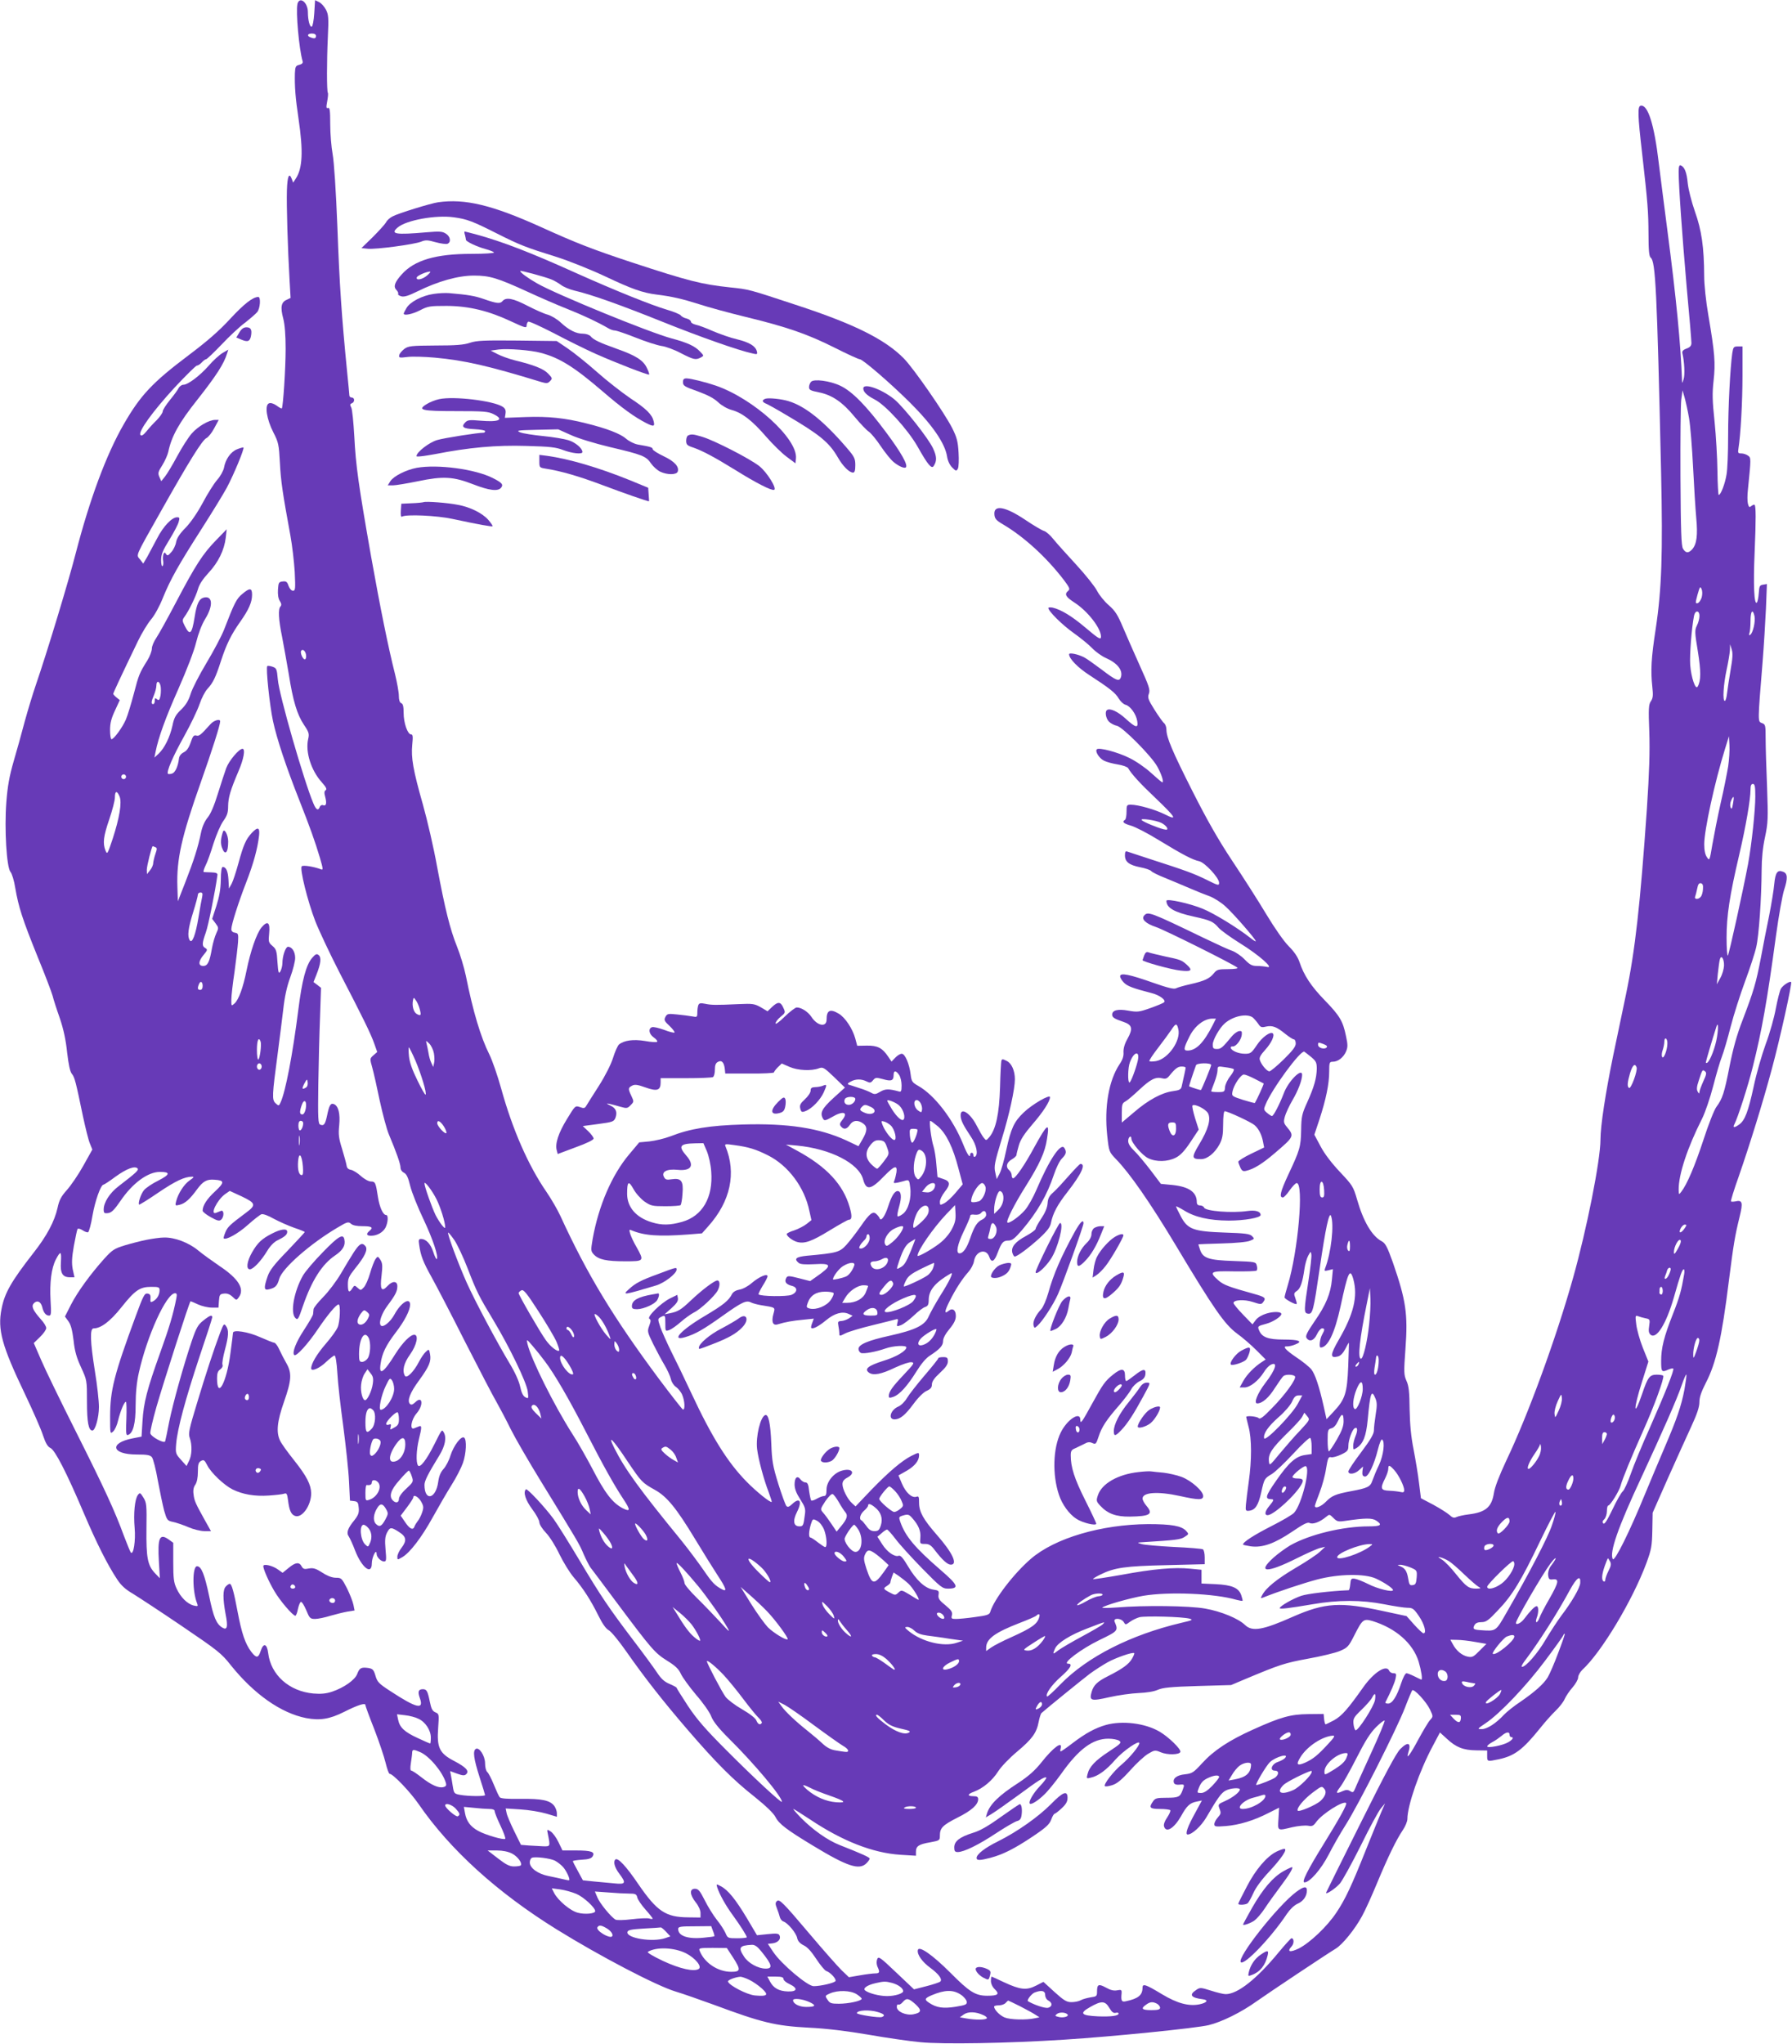 <?xml version="1.0" standalone="no"?>
<!DOCTYPE svg PUBLIC "-//W3C//DTD SVG 20010904//EN"
 "http://www.w3.org/TR/2001/REC-SVG-20010904/DTD/svg10.dtd">
<svg version="1.0" xmlns="http://www.w3.org/2000/svg"
 width="1123pt" height="1280pt" viewBox="0 0 1123 1280"
 preserveAspectRatio="xMidYMid meet">
<g transform="translate(0,1280) scale(0.1,-0.1)"
fill="#673ab7" stroke="none">
<path d="M1864 12774 c-11 -45 10 -281 32 -356 4 -12 -2 -19 -20 -24 -23 -5
-26 -12 -28 -53 -2 -81 3 -153 23 -286 30 -203 25 -309 -17 -373 l-17 -26 -8
22 c-17 45 -28 20 -31 -70 -3 -92 5 -365 17 -569 l6 -105 -25 -12 c-34 -15
-40 -46 -21 -117 10 -39 15 -104 15 -190 0 -126 -16 -364 -24 -373 -3 -2 -17
6 -33 18 -19 13 -36 18 -47 14 -29 -11 -15 -100 27 -182 32 -62 35 -76 41
-190 6 -117 17 -190 66 -457 11 -60 23 -163 27 -227 5 -107 4 -118 -11 -118
-10 0 -21 13 -28 31 -8 25 -15 30 -37 27 -24 -3 -26 -7 -29 -51 -2 -31 2 -57
12 -72 10 -15 11 -26 4 -33 -16 -16 -13 -80 10 -192 11 -58 30 -163 42 -234
26 -166 52 -252 95 -316 31 -46 34 -56 26 -90 -18 -80 19 -196 85 -269 28 -31
34 -45 25 -50 -9 -6 -10 -17 -3 -42 11 -41 6 -60 -14 -52 -7 3 -17 -2 -20 -11
-10 -26 -23 -19 -40 22 -58 136 -216 683 -223 777 -6 65 -8 70 -33 79 -15 5
-30 7 -33 4 -10 -9 15 -248 36 -345 24 -111 81 -283 164 -493 67 -170 98 -256
130 -363 20 -69 21 -78 7 -72 -44 17 -113 28 -121 19 -14 -15 37 -219 85 -344
25 -63 93 -207 151 -320 145 -279 198 -387 219 -448 l18 -51 -23 -20 c-24 -21
-24 -21 -8 -78 9 -32 30 -125 47 -208 18 -82 43 -177 57 -210 48 -114 73 -186
73 -208 0 -13 9 -26 21 -32 16 -7 27 -29 40 -84 10 -40 48 -135 84 -210 58
-123 95 -234 82 -247 -3 -3 -13 17 -22 45 -17 51 -45 81 -77 81 -14 0 -16 -7
-11 -37 9 -67 24 -106 78 -203 29 -52 124 -234 210 -405 87 -170 175 -340 197
-377 21 -37 61 -113 89 -170 28 -56 112 -201 187 -323 232 -378 243 -395 269
-458 15 -34 34 -71 42 -83 9 -11 83 -110 165 -220 221 -296 240 -317 316 -365
52 -32 73 -52 87 -83 10 -22 53 -81 95 -131 43 -49 86 -110 95 -135 12 -31 44
-72 107 -135 165 -163 336 -368 336 -400 0 -13 -182 156 -350 325 -127 127
-182 190 -238 274 -39 60 -72 112 -72 115 0 3 -20 14 -44 24 -33 14 -53 32
-81 75 -21 31 -86 120 -145 197 -153 202 -203 275 -339 503 -67 112 -140 229
-163 260 -53 72 -165 192 -172 184 -19 -18 -2 -69 39 -124 25 -33 45 -70 45
-82 0 -13 18 -42 42 -67 23 -24 60 -83 84 -134 24 -49 64 -115 90 -145 59 -69
106 -142 154 -239 24 -49 47 -82 64 -91 15 -7 65 -68 111 -134 114 -163 230
-311 385 -491 175 -203 284 -313 419 -419 72 -58 119 -103 131 -127 22 -43 71
-80 235 -179 216 -131 290 -155 335 -110 11 11 20 24 20 29 0 8 -46 29 -188
85 -76 30 -168 95 -242 170 -30 31 -52 56 -48 56 3 0 50 -30 105 -66 202 -135
393 -210 566 -221 l97 -6 0 25 c0 35 18 47 89 59 59 11 61 12 61 41 0 49 17
66 109 113 89 44 131 82 131 116 0 14 -7 19 -30 19 -40 0 -38 13 4 28 56 21
115 70 151 127 20 31 71 84 119 124 94 79 122 117 135 186 5 26 13 50 17 55
31 28 259 213 304 247 30 22 80 54 110 71 54 30 159 66 168 58 2 -3 -4 -18
-14 -35 -20 -35 -61 -64 -150 -109 -68 -34 -91 -57 -103 -99 -16 -56 -4 -59
111 -33 57 13 139 24 183 26 49 2 96 9 120 20 32 14 82 19 250 24 l210 6 90
38 c215 90 245 100 391 127 84 15 175 37 202 49 47 20 54 28 89 97 51 101 58
106 114 90 146 -45 253 -139 289 -253 17 -58 26 -114 17 -114 -1 0 -20 9 -42
20 -22 11 -45 20 -51 20 -7 0 -22 -28 -33 -62 -28 -85 -56 -128 -82 -128 -11
0 -19 3 -17 8 35 68 59 124 64 150 6 28 4 32 -14 32 -11 0 -22 7 -26 15 -16
42 -96 -8 -163 -103 -96 -136 -134 -179 -182 -206 -27 -14 -51 -26 -54 -26 -3
0 -7 15 -9 32 l-3 33 -95 -1 c-112 -1 -173 -18 -348 -97 -151 -68 -246 -131
-319 -211 -53 -58 -62 -64 -107 -69 -52 -5 -79 -27 -69 -54 4 -9 16 -13 34
-11 33 3 34 2 19 -37 -15 -40 -25 -45 -102 -45 -58 0 -69 -3 -82 -22 -28 -40
-21 -48 43 -48 33 0 62 -4 65 -8 3 -5 -6 -25 -20 -46 -16 -23 -23 -44 -19 -56
13 -42 62 -12 106 64 36 66 56 84 98 92 l33 7 -41 -76 c-49 -88 -66 -137 -48
-137 28 0 84 52 116 106 73 125 95 155 122 169 30 16 89 20 89 7 0 -16 -45
-51 -92 -72 -45 -20 -46 -21 -35 -50 10 -25 8 -32 -11 -53 -12 -13 -22 -32
-22 -42 0 -16 7 -17 73 -12 83 7 174 34 267 82 l66 33 -4 -69 c-5 -79 -9 -76
88 -53 36 8 79 12 97 9 27 -5 34 -1 52 24 37 51 170 135 187 118 8 -7 -42 -97
-141 -257 -101 -163 -140 -240 -120 -240 33 0 104 82 151 173 26 51 74 135
107 187 78 122 322 604 372 735 21 55 42 104 45 108 11 12 87 -70 111 -119 21
-45 21 -45 1 -67 -11 -12 -43 -66 -72 -119 -51 -96 -80 -135 -65 -87 21 64 0
74 -50 24 -26 -27 -94 -154 -248 -463 -117 -234 -214 -430 -216 -435 -7 -19
58 24 86 56 16 19 75 126 131 238 55 112 112 218 127 234 l25 30 -26 -60 c-14
-33 -56 -137 -94 -231 -90 -226 -130 -311 -185 -393 -57 -86 -165 -189 -236
-225 -56 -27 -76 -21 -44 14 16 18 15 51 -2 50 -4 -1 -39 -39 -78 -86 -139
-169 -259 -264 -334 -264 -14 0 -55 10 -92 22 -64 20 -69 21 -93 4 -46 -30
-33 -49 42 -58 38 -5 26 -22 -22 -32 -66 -13 -138 6 -233 63 -104 63 -123 69
-123 41 0 -46 -27 -68 -102 -84 -29 -7 -34 1 -29 51 1 20 -2 22 -28 17 -21 -4
-42 1 -70 17 -46 25 -56 21 -56 -24 0 -30 -3 -32 -40 -37 -22 -4 -50 -11 -62
-18 -12 -7 -38 -12 -58 -12 -31 0 -47 10 -106 63 l-70 64 -47 -24 c-59 -30
-98 -26 -201 22 -40 19 -75 35 -77 35 -2 0 -4 -13 -4 -28 0 -17 10 -38 25 -52
31 -30 19 -40 -48 -40 -74 0 -112 24 -232 145 -111 111 -197 171 -203 141 -6
-27 27 -74 78 -111 54 -40 77 -72 63 -86 -5 -5 -44 -18 -87 -29 l-78 -20 -111
105 c-104 99 -112 104 -120 83 -5 -13 -4 -32 2 -46 16 -34 14 -42 -14 -42 -13
0 -56 -5 -95 -12 l-70 -12 -46 44 c-25 25 -113 124 -194 220 -177 209 -196
228 -212 212 -10 -10 -9 -19 1 -45 7 -17 15 -42 18 -54 3 -12 13 -25 23 -28
27 -9 80 -72 86 -104 4 -19 17 -33 40 -45 23 -10 49 -39 79 -85 25 -38 53 -72
63 -76 26 -8 65 -51 58 -63 -7 -12 -94 -32 -137 -32 -38 0 -203 139 -253 214
l-34 51 28 3 c34 4 55 25 46 48 -5 14 -17 16 -74 10 l-68 -7 -64 108 c-71 118
-118 176 -163 199 -28 15 -29 15 -22 -8 14 -43 53 -113 97 -173 48 -66 88
-129 88 -139 0 -3 -27 -6 -60 -6 -58 0 -60 1 -73 32 -8 18 -32 56 -55 84 -22
28 -57 84 -76 123 -30 59 -40 71 -61 71 -35 0 -33 -37 5 -85 18 -22 30 -50 30
-66 l0 -29 -77 1 c-141 1 -195 37 -312 207 -78 115 -130 170 -145 155 -14 -14
-4 -50 24 -87 46 -61 42 -70 -32 -62 -35 3 -93 9 -129 12 l-66 7 -31 57 c-18
32 -32 60 -32 63 0 3 25 7 56 9 42 2 60 8 68 21 17 28 -8 37 -104 37 l-85 0
-25 52 c-14 29 -36 59 -49 67 -24 15 -24 15 -17 -19 15 -75 15 -75 -29 -74
-22 1 -62 3 -90 5 l-50 4 -42 85 c-23 47 -45 98 -48 114 l-6 29 93 -6 c51 -3
123 -15 161 -26 l67 -20 0 22 c0 13 -7 32 -15 44 -26 37 -79 48 -212 46 -84
-1 -124 2 -131 10 -6 7 -22 42 -37 79 -15 37 -33 72 -41 79 -8 7 -14 30 -14
55 0 47 -37 103 -58 90 -20 -12 -13 -62 23 -175 19 -59 35 -111 35 -114 0 -9
-104 -8 -155 1 -38 7 -40 9 -47 52 -4 25 -9 57 -12 71 l-5 26 44 -16 c36 -13
47 -13 57 -3 20 20 -1 43 -75 82 -93 48 -110 84 -101 207 6 86 6 88 -17 98
-19 8 -26 22 -35 66 -14 68 -20 79 -44 79 -28 0 -33 -16 -19 -55 28 -76 -20
-65 -186 44 -71 46 -81 57 -92 96 -11 37 -17 43 -45 48 -45 6 -55 0 -69 -37
-14 -38 -84 -87 -159 -112 -37 -12 -69 -15 -116 -11 -152 14 -266 116 -283
252 -7 60 -30 68 -47 15 -15 -46 -27 -47 -59 -6 -38 50 -60 116 -85 247 -24
129 -38 179 -50 179 -5 0 -16 -7 -24 -16 -20 -19 -20 -76 -2 -174 16 -80 10
-103 -21 -84 -37 23 -55 65 -82 197 -29 137 -49 187 -76 187 -30 0 -30 -159 1
-234 6 -17 4 -18 -22 -12 -40 10 -82 52 -107 106 -18 38 -21 65 -21 166 l0
121 -29 21 c-57 40 -70 11 -61 -140 l6 -103 -31 32 c-46 49 -55 97 -53 278 2
148 1 163 -19 195 -20 32 -22 33 -35 16 -19 -26 -28 -115 -20 -206 7 -79 -7
-172 -24 -154 -4 5 -23 52 -43 104 -57 156 -122 297 -302 655 -94 187 -192
388 -217 447 l-46 106 39 38 c22 21 39 46 39 56 0 10 -15 35 -34 55 -51 58
-61 82 -43 101 21 20 43 10 52 -25 8 -35 23 -53 43 -53 13 0 14 14 9 96 -6
110 5 200 33 255 30 57 36 54 32 -15 -5 -71 10 -96 57 -96 l28 0 -11 50 c-7
38 -6 71 7 146 10 53 20 101 23 106 3 5 17 2 31 -7 13 -9 29 -15 35 -13 6 2
19 50 28 105 16 92 52 193 69 193 3 0 38 22 75 50 71 51 121 69 138 52 10 -10
-7 -26 -119 -112 -55 -42 -93 -101 -93 -145 0 -23 4 -26 27 -23 21 2 39 19 78
76 76 112 172 182 247 182 68 0 65 -16 -9 -54 -39 -19 -80 -47 -91 -61 -20
-25 -38 -82 -30 -90 2 -2 56 31 120 75 108 73 165 100 212 100 14 0 10 -6 -15
-23 -35 -24 -72 -81 -85 -131 -7 -28 -6 -29 22 -22 35 9 64 35 110 98 37 50
61 63 108 59 64 -4 65 -16 4 -73 -52 -48 -78 -89 -78 -121 0 -7 23 -25 50 -40
41 -23 54 -26 65 -17 21 17 20 64 0 56 -8 -3 -22 -9 -30 -12 -42 -17 5 80 56
117 l29 20 76 -35 c88 -42 91 -54 24 -103 -99 -74 -113 -87 -127 -120 -8 -19
-13 -37 -11 -39 14 -13 91 30 150 83 38 34 78 65 87 68 11 3 43 -9 78 -29 34
-18 90 -43 127 -56 36 -12 66 -24 66 -27 0 -2 -49 -55 -108 -117 -85 -87 -112
-123 -125 -161 -25 -73 -23 -89 10 -80 39 9 51 22 63 65 18 66 196 222 370
324 57 34 64 35 80 21 11 -10 36 -15 73 -15 58 0 69 -8 42 -30 -22 -18 -18
-30 10 -30 38 0 75 21 91 51 16 32 19 79 4 79 -19 0 -41 48 -51 111 -14 92
-17 99 -45 99 -13 0 -41 15 -63 35 -21 19 -49 36 -62 38 -16 3 -25 11 -27 28
-2 13 -15 60 -28 103 -21 67 -24 91 -18 148 7 73 -5 122 -34 133 -20 7 -29 -8
-42 -72 -12 -56 -20 -66 -43 -57 -13 5 -15 39 -12 252 2 136 7 328 11 426 l6
179 -23 18 -24 18 19 48 c27 68 31 107 13 121 -12 10 -19 7 -41 -18 -38 -45
-63 -140 -86 -323 -36 -284 -80 -512 -111 -581 -11 -24 -12 -24 -32 -6 -23 22
-22 45 14 315 11 83 26 204 34 270 9 82 23 146 44 203 17 46 31 101 31 122 0
39 -20 70 -45 70 -15 0 -35 -58 -35 -103 0 -16 -6 -38 -12 -50 -11 -19 -14
-13 -19 57 -4 69 -8 82 -31 101 -25 21 -26 28 -21 78 7 70 -9 84 -48 38 -31
-38 -69 -148 -94 -271 -21 -105 -49 -182 -75 -205 -20 -18 -20 -17 -20 24 0
23 9 102 20 174 10 73 20 157 22 187 3 50 1 55 -19 58 -14 2 -23 10 -23 22 0
28 43 164 93 293 46 118 72 214 81 295 5 50 -8 55 -46 15 -37 -40 -52 -75 -83
-188 -15 -55 -34 -113 -43 -130 l-17 -30 -3 55 c-3 54 -15 80 -36 80 -7 0 -12
-29 -12 -83 -1 -58 -10 -105 -28 -162 l-26 -80 21 -28 c20 -27 20 -30 5 -62
-9 -19 -21 -60 -27 -92 -15 -88 -27 -113 -55 -113 -33 0 -31 30 3 70 24 29 25
33 10 42 -22 12 -21 29 3 97 16 44 60 263 73 361 1 11 -9 15 -38 16 -22 0 -43
2 -48 2 -4 1 1 19 11 40 11 20 33 82 50 138 18 56 45 119 62 142 24 34 30 52
30 94 1 53 13 96 65 218 33 76 44 140 25 140 -22 0 -85 -75 -102 -121 -9 -24
-32 -96 -52 -159 -23 -75 -45 -127 -64 -150 -19 -23 -34 -57 -42 -95 -18 -90
-46 -177 -98 -310 l-47 -120 -3 90 c-6 173 26 315 148 659 71 201 120 355 120
378 0 18 -40 6 -61 -18 -62 -69 -71 -76 -89 -71 -15 4 -22 -4 -35 -44 -12 -34
-25 -52 -43 -61 -17 -8 -28 -23 -30 -38 -6 -51 -24 -89 -43 -95 -11 -4 -23 -4
-26 -2 -11 12 30 108 102 237 41 74 84 164 96 200 12 36 34 79 49 95 35 38 51
70 85 175 34 105 65 167 121 246 53 75 74 122 74 169 0 43 -14 45 -61 5 -36
-29 -50 -56 -115 -225 -15 -38 -64 -131 -109 -206 -45 -75 -90 -162 -100 -195
-13 -42 -30 -70 -60 -99 -34 -32 -44 -51 -54 -100 -16 -73 -50 -141 -86 -175
l-27 -25 7 35 c18 91 63 215 144 397 52 118 97 234 110 288 14 56 35 112 57
148 52 84 47 148 -9 134 -29 -8 -44 -38 -57 -122 -17 -107 -30 -119 -62 -55
-16 31 -16 37 -3 55 28 37 73 130 86 175 8 30 31 64 66 102 61 65 99 143 108
220 l6 53 -66 -68 c-84 -86 -129 -156 -251 -388 -53 -101 -109 -202 -124 -224
-15 -22 -28 -52 -28 -67 0 -15 -12 -48 -28 -74 -50 -80 -54 -90 -85 -209 -17
-64 -39 -137 -50 -162 -21 -49 -75 -123 -90 -123 -5 0 -9 26 -9 58 0 43 8 73
31 122 l30 65 -20 16 c-12 10 -21 20 -21 23 0 6 43 99 155 331 24 50 61 110
81 134 22 25 54 83 75 136 46 114 100 210 245 436 62 97 132 211 155 253 43
80 112 246 105 253 -2 2 -20 -3 -40 -11 -40 -16 -73 -63 -82 -116 -4 -19 -23
-54 -43 -76 -20 -23 -61 -88 -91 -145 -34 -63 -75 -122 -107 -155 -36 -36 -54
-64 -59 -89 -3 -20 -17 -49 -30 -63 -20 -23 -25 -25 -33 -12 -9 12 -11 12 -17
-3 -3 -10 -4 -29 -1 -42 2 -14 0 -28 -4 -31 -5 -3 -9 14 -9 38 0 35 10 60 51
126 28 46 55 96 59 113 7 25 6 29 -10 29 -32 0 -86 -56 -125 -132 -21 -40 -49
-92 -62 -116 l-25 -42 -20 26 c-25 31 -35 8 132 304 174 309 258 444 284 456
11 5 34 33 49 62 l28 52 -22 0 c-39 0 -107 -40 -147 -85 -21 -24 -62 -88 -91
-142 -29 -54 -63 -111 -76 -127 l-24 -30 -12 27 c-10 23 -8 32 19 74 16 26 33
64 37 83 20 97 68 183 181 325 119 151 168 226 188 293 l7 22 -36 -21 c-20
-12 -60 -48 -88 -81 -56 -63 -129 -118 -158 -118 -10 0 -24 -10 -30 -22 -6
-12 -31 -46 -55 -75 -24 -30 -44 -61 -44 -70 0 -9 -17 -33 -37 -54 -21 -20
-50 -52 -65 -71 -19 -23 -30 -30 -37 -23 -18 18 75 147 214 298 70 75 133 137
139 137 7 0 21 9 31 20 10 11 22 20 27 20 5 0 48 41 96 91 47 50 113 112 147
137 33 26 68 56 77 67 19 22 24 95 7 95 -34 0 -90 -44 -177 -138 -68 -74 -144
-140 -257 -225 -230 -173 -304 -252 -409 -434 -110 -191 -213 -469 -301 -808
-45 -176 -178 -615 -250 -825 -20 -58 -51 -161 -70 -230 -18 -69 -49 -180 -69
-248 -27 -94 -38 -154 -46 -257 -13 -168 2 -409 26 -436 9 -10 23 -55 30 -101
21 -121 45 -195 139 -428 47 -114 89 -225 95 -247 5 -21 25 -84 45 -140 24
-71 38 -138 46 -215 9 -76 18 -119 29 -133 18 -21 25 -49 70 -266 16 -74 35
-152 44 -172 l15 -37 -57 -102 c-31 -56 -78 -124 -103 -152 -36 -40 -48 -64
-58 -111 -19 -85 -67 -176 -153 -285 -138 -177 -179 -249 -198 -348 -26 -130
2 -231 146 -532 51 -107 103 -225 114 -261 16 -48 29 -70 46 -78 29 -13 101
-153 209 -407 80 -188 150 -327 210 -417 25 -38 53 -63 98 -89 34 -21 172
-111 306 -202 224 -152 249 -171 307 -245 146 -182 315 -301 473 -332 86 -16
146 -7 238 39 85 43 133 58 133 43 0 -6 25 -74 56 -152 30 -78 62 -173 71
-211 9 -37 20 -68 25 -68 21 0 129 -113 182 -190 197 -286 493 -554 864 -784
271 -168 627 -354 747 -390 44 -13 152 -51 240 -83 299 -111 383 -132 595
-143 106 -5 239 -21 373 -44 114 -20 260 -41 325 -47 138 -14 550 -7 902 16
302 19 827 72 905 91 82 20 204 80 300 149 81 57 435 293 496 330 42 25 120
121 165 204 20 36 62 129 95 209 68 163 119 268 160 329 16 23 29 55 29 70 0
84 75 300 158 455 l46 87 44 -40 c57 -53 102 -71 184 -72 l68 -1 0 -33 c0 -37
0 -37 72 -22 100 21 152 61 260 195 30 38 74 87 97 109 23 22 49 55 57 74 8
18 30 51 49 72 19 22 35 50 35 62 0 13 12 34 26 48 120 110 315 435 402 669
31 85 35 106 37 205 l2 110 95 215 c53 118 119 265 147 325 36 78 51 122 51
153 0 31 12 65 40 120 65 125 100 280 145 642 29 227 37 277 67 399 22 90 18
107 -28 96 -12 -2 -23 -2 -26 0 -3 3 19 74 49 158 70 202 151 463 207 672 51
188 128 537 121 544 -8 8 -50 -19 -64 -41 -7 -12 -21 -67 -32 -124 -10 -56
-38 -156 -63 -222 -24 -66 -59 -186 -76 -268 -34 -156 -55 -213 -92 -238 -29
-21 -41 -20 -29 2 21 40 85 237 116 362 56 224 89 407 145 820 17 124 40 253
51 287 24 73 22 103 -7 113 -35 14 -48 -5 -55 -77 -3 -37 -18 -126 -32 -198
-15 -71 -38 -191 -52 -265 -30 -157 -45 -207 -114 -388 -36 -92 -60 -179 -82
-290 -33 -169 -45 -204 -82 -254 -14 -18 -51 -112 -82 -208 -54 -164 -103
-279 -139 -325 -15 -19 -15 -19 -16 13 -1 95 54 262 147 446 19 38 50 129 69
202 19 73 43 157 55 186 11 29 36 113 55 188 19 74 60 202 90 283 30 81 62
178 70 215 17 71 33 306 34 483 0 69 7 142 21 205 19 91 20 116 13 314 -5 118
-9 255 -9 304 0 84 -1 89 -23 97 -27 10 -27 2 4 384 8 99 17 249 21 333 l6
154 -24 -4 c-21 -3 -24 -9 -27 -53 -2 -27 -7 -54 -12 -59 -17 -17 -23 111 -14
313 9 213 8 290 0 299 -3 3 -12 -1 -20 -7 -13 -11 -16 -8 -22 14 -4 15 -4 55
0 88 20 199 20 199 1 213 -11 8 -29 14 -42 14 -21 0 -23 3 -18 33 13 81 25
288 25 455 l0 182 -29 0 c-26 0 -29 -4 -35 -42 -13 -91 -26 -341 -26 -518 0
-102 -4 -211 -10 -242 -9 -57 -36 -128 -49 -128 -3 0 -7 68 -8 150 -1 83 -9
222 -18 310 -14 131 -15 176 -6 257 12 109 8 168 -33 409 -15 86 -26 192 -26
245 -1 182 -16 286 -58 404 -22 63 -41 139 -45 177 -6 67 -20 103 -44 112 -9
4 -13 -7 -13 -40 0 -90 22 -396 50 -718 17 -181 30 -340 30 -354 0 -17 -8 -27
-30 -35 -24 -9 -30 -17 -26 -32 12 -52 16 -133 7 -160 -9 -29 -9 -29 -10 -5
-8 223 -36 513 -92 940 -22 168 -46 358 -54 422 -28 238 -68 365 -113 356 -20
-4 -19 -57 9 -298 36 -317 39 -364 40 -504 0 -105 4 -143 14 -150 30 -24 39
-197 65 -1346 11 -508 4 -729 -34 -980 -28 -181 -32 -260 -21 -362 6 -54 4
-71 -9 -90 -14 -20 -16 -45 -10 -193 4 -125 0 -251 -15 -480 -42 -602 -73
-884 -131 -1163 -22 -103 -57 -275 -80 -382 -48 -233 -80 -442 -80 -527 0
-130 -86 -563 -172 -868 -106 -377 -281 -856 -419 -1145 -43 -92 -72 -166 -77
-203 -14 -87 -52 -119 -157 -132 -33 -4 -68 -12 -78 -17 -15 -7 -25 -4 -43 13
-13 12 -59 41 -101 64 l-78 41 -12 95 c-6 53 -22 147 -34 210 -16 79 -23 156
-25 252 -1 109 -5 147 -20 179 -16 37 -17 52 -6 201 16 218 3 303 -79 540 -35
98 -47 120 -69 132 -61 32 -115 122 -155 261 -24 83 -29 90 -108 174 -51 54
-97 114 -121 160 l-39 73 32 96 c41 126 61 222 61 299 0 58 2 62 23 62 32 0
67 27 83 65 11 27 11 42 -1 97 -19 92 -38 125 -132 222 -86 88 -132 158 -159
240 -11 33 -34 66 -68 100 -30 30 -88 113 -141 201 -49 82 -145 232 -213 334
-87 131 -158 256 -248 434 -128 253 -164 339 -164 387 0 15 -6 33 -14 40 -8 6
-35 44 -61 85 -40 64 -44 76 -35 100 9 24 2 46 -56 174 -36 80 -84 189 -106
241 -33 78 -48 103 -89 139 -28 24 -61 65 -74 91 -14 27 -73 101 -132 165 -59
64 -124 136 -143 160 -19 24 -45 46 -56 49 -12 3 -65 34 -117 69 -128 86 -201
98 -195 34 2 -26 12 -37 55 -62 130 -77 268 -202 379 -346 37 -49 41 -59 29
-69 -26 -21 -17 -38 37 -73 83 -53 167 -160 168 -214 0 -23 -15 -14 -100 58
-83 70 -149 110 -202 123 -16 3 -28 2 -28 -2 0 -20 88 -107 159 -157 42 -30
94 -72 116 -95 22 -23 60 -50 85 -61 73 -32 108 -77 95 -120 -10 -30 -29 -23
-118 45 -47 35 -97 71 -113 79 -39 20 -94 31 -94 19 0 -27 54 -83 125 -129
128 -83 166 -113 186 -148 11 -18 30 -36 42 -39 30 -7 67 -58 74 -102 8 -47
-8 -44 -73 15 -48 44 -97 67 -116 54 -15 -9 -8 -53 12 -73 11 -11 34 -23 50
-26 36 -8 214 -187 252 -254 26 -46 44 -100 32 -100 -3 0 -35 27 -70 59 -36
33 -97 75 -137 94 -72 36 -190 67 -203 54 -13 -12 14 -56 44 -71 17 -9 56 -19
87 -24 32 -5 61 -16 65 -23 20 -36 75 -96 169 -185 130 -124 143 -146 64 -106
-61 31 -170 62 -216 62 -25 0 -27 -3 -27 -44 0 -25 -4 -48 -10 -51 -20 -12 -9
-23 37 -36 26 -7 106 -48 177 -92 153 -93 210 -122 251 -131 36 -8 125 -104
125 -135 0 -19 -5 -18 -77 18 -79 39 -130 58 -354 130 -70 23 -134 44 -143 47
-12 5 -16 0 -16 -23 0 -41 26 -61 96 -75 32 -6 64 -17 69 -24 6 -7 44 -26 85
-42 41 -17 111 -46 155 -65 44 -19 101 -42 127 -51 26 -10 71 -38 99 -64 50
-45 189 -205 189 -217 0 -4 -17 7 -37 23 -79 62 -224 151 -295 180 -79 33
-228 66 -228 50 0 -44 49 -72 172 -99 104 -23 122 -31 155 -70 14 -16 75 -60
136 -98 118 -73 216 -160 167 -147 -14 3 -42 6 -63 6 -30 0 -44 7 -76 40 -21
22 -56 46 -77 54 -22 7 -102 44 -179 81 -340 164 -351 168 -375 140 -19 -22
11 -50 74 -71 50 -16 492 -236 511 -255 5 -5 -17 -9 -59 -9 -61 0 -70 -3 -88
-25 -27 -34 -59 -49 -147 -69 -41 -9 -82 -21 -91 -26 -12 -7 -53 3 -141 34
-153 54 -209 65 -209 41 0 -9 11 -27 24 -40 22 -22 57 -35 173 -65 49 -12 93
-44 78 -58 -5 -5 -44 -21 -86 -36 -71 -25 -81 -26 -138 -16 -65 12 -101 3
-101 -25 0 -17 13 -26 70 -45 56 -19 62 -42 25 -108 -17 -30 -25 -59 -24 -82
2 -24 -5 -47 -25 -76 -68 -103 -96 -268 -77 -446 11 -102 12 -103 55 -148 86
-88 214 -272 376 -542 237 -396 305 -493 382 -550 35 -25 89 -72 121 -104 l59
-59 -23 -15 c-47 -30 -95 -79 -117 -119 l-23 -41 30 0 c35 0 88 42 122 96 11
19 30 39 41 45 49 26 34 -28 -32 -113 -49 -64 -75 -128 -51 -128 32 0 73 36
111 97 24 37 48 71 54 75 17 12 64 9 72 -3 9 -16 -61 -114 -144 -198 -55 -57
-75 -72 -84 -63 -11 11 -78 17 -78 7 0 -2 7 -30 15 -62 20 -74 20 -208 1 -343
-8 -58 -16 -123 -18 -145 -3 -37 -1 -40 22 -37 37 5 56 34 74 114 19 86 20 88
67 116 20 12 80 69 134 127 53 58 101 102 106 99 5 -3 9 -27 9 -53 l0 -48 -41
-6 c-58 -8 -103 -48 -182 -162 -67 -97 -72 -114 -29 -115 18 0 15 -8 -13 -42
-28 -33 -32 -58 -11 -58 38 0 179 129 214 196 14 26 7 34 -30 34 -15 0 -28 4
-28 9 0 15 71 72 83 68 32 -11 -26 -242 -73 -292 -12 -13 -76 -50 -143 -84
-106 -54 -177 -99 -177 -115 0 -2 22 -7 48 -11 74 -10 149 17 259 91 72 49 98
62 111 55 19 -10 62 5 101 37 23 19 23 19 48 -6 22 -22 30 -24 71 -18 130 19
171 19 197 2 41 -27 29 -36 -47 -36 -163 0 -372 -51 -492 -119 -30 -18 -77
-52 -105 -77 -106 -96 -42 -98 144 -5 66 33 134 63 150 66 l30 7 -32 -30 c-17
-17 -86 -63 -153 -102 -118 -70 -186 -125 -210 -171 -11 -20 -10 -21 6 -15 91
37 255 91 338 113 137 36 298 38 369 6 54 -25 107 -61 107 -72 0 -16 -98 8
-156 38 -32 16 -70 31 -84 33 -22 3 -25 -1 -28 -35 -2 -20 -6 -37 -10 -37
-116 -5 -259 -22 -297 -35 -51 -17 -135 -65 -135 -77 0 -8 58 -1 205 24 161
28 308 28 450 0 61 -12 126 -22 146 -22 32 0 40 -6 72 -53 34 -50 49 -107 28
-107 -5 0 -31 24 -58 54 l-48 54 -145 31 c-270 59 -366 53 -565 -34 -191 -85
-257 -96 -302 -53 -42 41 -152 86 -250 103 -97 18 -385 21 -555 7 -54 -4 -94
-4 -90 -1 15 15 171 59 256 74 161 27 448 15 585 -25 19 -5 36 -8 38 -6 2 1
-2 17 -8 35 -16 46 -58 64 -161 69 l-88 4 0 43 0 43 -71 7 c-99 10 -228 -1
-433 -39 -97 -17 -176 -29 -176 -26 0 3 21 16 46 28 89 44 156 53 412 59 l242
6 0 43 c0 23 -5 46 -11 50 -7 4 -89 11 -183 15 -94 5 -184 13 -201 18 -29 9
-29 9 -5 11 222 14 249 17 274 34 27 17 27 18 10 37 -29 32 -91 43 -239 43
-292 -2 -583 -87 -734 -217 -107 -92 -232 -255 -255 -333 -5 -17 -19 -22 -95
-32 -48 -7 -102 -12 -120 -12 -28 0 -31 3 -25 24 4 19 -3 30 -41 62 -39 31
-46 43 -43 65 4 25 1 28 -34 33 -51 8 -106 59 -158 147 -29 49 -46 69 -57 65
-25 -10 -73 23 -104 72 l-30 47 26 22 c14 13 30 23 34 23 5 0 28 -26 52 -57
23 -32 99 -115 168 -186 116 -118 127 -127 162 -127 73 0 64 22 -44 115 -163
141 -223 212 -255 304 -10 29 -10 31 21 40 28 8 35 5 55 -18 39 -44 54 -81 50
-122 -3 -38 -3 -39 29 -39 25 0 38 -8 60 -37 48 -63 81 -93 102 -93 46 0 10
76 -88 187 -84 96 -111 144 -111 201 0 38 -2 43 -18 37 -28 -8 -66 27 -90 84
l-21 50 53 30 c49 29 76 62 76 96 0 19 -3 19 -49 -4 -60 -31 -139 -98 -248
-210 l-101 -106 -22 20 c-29 26 -60 88 -60 119 0 18 9 30 30 41 55 29 30 62
-33 44 -52 -14 -97 -70 -97 -119 0 -30 -4 -40 -16 -40 -9 0 -29 -8 -45 -17
-15 -9 -31 -14 -35 -11 -3 4 -9 31 -13 60 -4 41 -10 53 -23 53 -9 0 -23 9 -31
19 -20 27 -37 12 -37 -32 0 -26 11 -55 35 -92 31 -49 35 -60 29 -100 -8 -64
-11 -70 -33 -70 -38 0 -44 34 -16 90 35 69 17 95 -32 48 -17 -16 -26 -19 -34
-11 -6 6 -29 69 -51 139 -35 113 -40 144 -44 254 -5 126 -18 184 -38 177 -30
-10 -60 -134 -51 -212 8 -66 43 -195 72 -269 12 -33 21 -61 20 -63 -8 -7 -95
63 -157 126 -119 121 -218 279 -346 553 -42 90 -99 208 -127 263 -27 55 -58
124 -68 152 -17 51 -17 53 1 63 29 15 30 14 30 -40 0 -49 0 -49 26 -40 15 6
47 29 73 52 25 22 62 48 81 58 39 18 130 103 148 137 16 30 15 63 -2 63 -18 0
-95 -58 -166 -125 -62 -59 -81 -70 -130 -80 l-35 -7 44 39 c31 28 42 44 40 61
l-4 22 -45 -22 c-58 -29 -148 -117 -130 -128 10 -6 10 -15 -1 -44 -13 -35 -11
-40 25 -114 21 -42 53 -102 71 -132 18 -30 36 -70 40 -88 4 -19 18 -40 32 -49
14 -10 32 -32 39 -50 16 -37 19 -96 4 -91 -5 2 -73 89 -151 193 -287 386 -449
654 -617 1020 -18 39 -57 106 -87 150 -114 165 -213 391 -284 648 -22 79 -55
175 -74 213 -54 108 -102 268 -147 492 -11 53 -36 135 -55 182 -45 112 -76
239 -125 500 -21 118 -62 294 -89 390 -62 218 -75 294 -67 376 5 50 4 64 -7
64 -22 0 -47 72 -47 134 0 41 -4 58 -15 62 -10 4 -15 20 -15 46 0 22 -11 83
-24 136 -43 170 -93 418 -150 737 -79 449 -96 571 -105 750 -5 89 -13 170 -19
182 -9 17 -9 22 3 27 20 7 19 36 0 36 -8 0 -15 6 -15 13 0 6 -7 77 -15 157
-33 335 -47 536 -60 895 -9 231 -21 411 -30 460 -8 44 -15 128 -15 187 0 87
-3 106 -14 102 -11 -4 -12 3 -5 41 5 26 7 50 4 54 -7 12 -7 198 0 346 6 124 4
144 -12 175 -10 19 -29 40 -43 47 l-25 12 -5 -81 c-3 -47 -10 -83 -16 -85 -12
-4 -24 41 -24 91 0 62 -53 102 -66 50z m116 -199 c0 -16 -9 -19 -34 -9 -25 9
-19 24 9 24 16 0 25 -6 25 -15z m8605 -2395 c8 -47 19 -184 25 -305 6 -121 15
-265 20 -320 10 -108 3 -164 -26 -196 -23 -25 -40 -24 -57 4 -11 17 -14 111
-16 449 -1 235 1 453 5 485 l8 58 13 -45 c7 -25 20 -83 28 -130z m79 -1122
c-6 -18 -17 -34 -26 -36 -14 -3 -14 2 0 54 14 49 17 54 25 35 6 -13 6 -33 1
-53z m-14 -116 c0 -16 -7 -43 -16 -60 -14 -29 -14 -42 6 -162 20 -124 20 -183
-1 -220 -13 -25 -41 56 -47 136 -4 63 9 231 24 307 7 36 34 36 34 -1z m345 -1
c7 -33 -10 -107 -27 -117 -8 -5 -9 -2 -5 10 4 10 7 44 7 77 0 62 14 79 25 30z
m-150 -338 c-9 -54 -19 -119 -22 -145 -3 -27 -9 -48 -14 -48 -15 0 -9 101 11
194 11 50 20 106 21 125 l1 36 10 -32 c8 -24 6 -57 -7 -130z m-8927 94 c2 -15
-2 -27 -8 -27 -12 0 -30 41 -23 53 9 16 28 0 31 -26z m-912 -192 c3 -14 3 -41
0 -61 -6 -29 -10 -33 -22 -24 -11 10 -14 9 -14 -9 0 -11 -4 -21 -10 -21 -14 0
-13 15 5 57 8 19 15 46 15 59 0 32 18 31 26 -1z m9824 -505 c-7 -41 -27 -145
-47 -230 -19 -85 -42 -202 -52 -259 -17 -102 -18 -104 -34 -80 -11 15 -17 43
-17 81 0 89 65 387 131 600 l24 77 3 -57 c2 -31 -2 -91 -8 -132z m-10040 -65
c0 -8 -7 -15 -15 -15 -8 0 -15 7 -15 15 0 8 7 15 15 15 8 0 15 -7 15 -15z
m10210 -123 c0 -87 -22 -294 -45 -422 -30 -160 -119 -565 -127 -575 -4 -5 -8
45 -8 112 0 137 19 263 79 518 42 180 71 348 71 409 0 25 4 36 15 36 12 0 15
-15 15 -78z m-10251 0 c16 -38 0 -134 -43 -266 -32 -96 -34 -100 -45 -73 -18
46 -13 88 24 196 19 56 35 117 35 136 0 42 13 45 29 7z m10111 -47 c-5 -31 -9
-36 -15 -22 -4 10 -3 29 4 44 16 35 20 26 11 -22z m-3582 -119 c16 -8 32 -22
36 -31 4 -12 0 -14 -22 -9 -37 9 -125 45 -137 57 -16 15 89 0 123 -17z m-6305
-152 c12 -4 12 -11 1 -42 -7 -20 -13 -47 -14 -58 0 -12 -9 -32 -20 -45 l-19
-24 -1 28 c0 23 31 147 37 147 1 0 8 -2 16 -6z m9699 -264 c-1 -18 -7 -40 -14
-47 -14 -18 -42 -17 -35 1 3 8 9 31 13 51 5 26 11 35 23 33 12 -3 15 -13 13
-38z m-9405 -47 c-4 -16 -14 -73 -23 -128 -18 -110 -40 -168 -55 -144 -16 25
-10 75 21 174 17 54 30 104 30 111 0 8 7 14 16 14 13 0 15 -6 11 -27z m9537
-431 c-1 -21 -11 -56 -23 -77 l-22 -40 6 65 c4 36 9 75 12 88 8 36 28 9 27
-36z m-9534 -127 c0 -16 -6 -25 -15 -25 -16 0 -19 9 -9 34 9 25 24 19 24 -9z
m1360 -144 c11 -41 8 -46 -18 -32 -20 11 -31 50 -24 86 4 19 5 19 18 0 8 -10
19 -35 24 -54z m5221 -54 c8 -7 23 -24 33 -38 15 -23 21 -26 49 -19 41 9 67
-1 121 -45 24 -19 48 -35 55 -35 6 0 11 -12 11 -26 0 -19 -20 -45 -76 -100
-42 -41 -82 -74 -89 -74 -16 0 -51 42 -60 71 -5 15 5 32 34 64 38 42 60 89 48
102 -15 15 -68 -23 -101 -73 -33 -49 -39 -54 -74 -54 -40 0 -83 18 -89 36 -2
7 3 11 13 10 20 -1 53 41 56 74 2 20 -1 24 -17 22 -11 -2 -30 -15 -43 -30 -63
-76 -71 -82 -96 -82 -22 0 -26 4 -26 28 0 29 43 105 76 133 53 46 139 63 175
36z m-252 -49 c-56 -110 -104 -158 -157 -158 -27 0 -25 14 13 90 33 65 91 110
143 110 l22 0 -21 -42z m-215 -23 c18 -71 -62 -186 -139 -201 -20 -3 -39 -4
-42 0 -3 3 21 40 53 81 32 42 70 93 84 114 28 43 35 44 44 6z m3376 -50 c-10
-64 -43 -149 -61 -161 -5 -3 -9 -2 -9 2 0 6 37 132 66 223 11 35 14 -3 4 -64z
m-311 -43 c-1 -42 -25 -101 -33 -81 -4 8 -2 28 4 43 5 15 10 39 10 52 0 14 4
22 10 19 6 -3 10 -18 9 -33z m-8816 15 c7 -19 -4 -106 -14 -113 -5 -3 -9 24
-9 60 0 61 11 85 23 53z m1086 -73 c4 -22 5 -50 1 -63 l-5 -24 -12 26 c-7 14
-15 42 -18 64 -4 21 -9 47 -12 58 -5 19 -4 19 17 -1 12 -12 25 -39 29 -60z
m5577 56 c19 -8 24 -14 17 -21 -14 -14 -53 -2 -53 17 0 17 1 17 36 4z m-5692
-104 c36 -85 72 -204 63 -212 -3 -3 -26 37 -51 89 -32 65 -49 112 -53 151 -3
31 -3 56 -1 56 3 0 22 -38 42 -84z m5616 21 c28 -24 32 -34 32 -72 -2 -60 -16
-111 -60 -209 -33 -72 -37 -91 -38 -173 -2 -106 -8 -126 -81 -281 -50 -108
-58 -142 -33 -142 6 0 25 20 42 45 18 25 37 45 44 45 46 0 9 -427 -56 -640
-11 -36 -20 -70 -20 -76 0 -10 69 -48 76 -41 2 2 -2 18 -8 35 -11 29 -10 34
10 47 22 16 35 55 47 140 4 27 14 63 23 80 16 29 17 29 20 7 2 -13 -6 -83 -17
-155 -30 -196 -31 -211 -4 -215 29 -4 34 16 73 282 37 256 60 359 71 331 21
-54 1 -233 -37 -329 -6 -17 -4 -18 21 -12 l28 7 -6 -64 c-8 -89 -38 -161 -109
-263 -46 -67 -58 -91 -51 -103 18 -28 47 -19 66 22 9 20 24 37 32 37 18 0 18
-8 0 -40 -14 -25 -20 -80 -9 -80 45 0 88 89 125 258 46 215 59 244 80 170 29
-107 3 -217 -91 -379 -55 -95 -56 -118 -6 -105 17 4 33 21 46 46 11 22 21 40
23 40 1 0 -1 -66 -4 -147 -7 -170 -19 -207 -92 -285 l-44 -47 -17 77 c-29 130
-55 206 -78 235 -13 16 -55 50 -93 75 -71 48 -91 72 -58 69 11 0 34 5 52 13
48 19 21 30 -77 30 -93 0 -132 14 -150 54 -13 29 -12 30 44 45 41 11 94 45 94
61 0 15 -47 17 -93 3 -27 -8 -55 -24 -67 -40 l-21 -28 -60 62 c-32 33 -59 66
-59 72 0 20 68 24 122 6 49 -16 53 -16 65 1 18 24 10 31 -55 49 -162 45 -194
57 -227 86 -61 54 -52 59 99 56 74 -1 137 1 141 5 4 4 5 18 1 31 -6 24 -8 24
-143 29 -157 5 -194 17 -212 69 -6 18 -11 33 -11 35 0 1 66 4 148 6 84 2 159
9 176 17 28 11 28 13 12 29 -14 14 -43 18 -169 22 -198 7 -234 20 -277 101
-16 31 -30 59 -30 62 0 4 21 -7 48 -23 70 -44 160 -64 282 -65 99 0 200 18
200 35 0 23 -33 32 -83 25 -97 -14 -262 -1 -271 21 -3 8 -15 14 -26 14 -13 0
-20 7 -20 20 0 63 -48 97 -152 108 l-73 7 -65 86 c-36 47 -82 102 -102 121
-25 24 -38 44 -38 62 0 25 20 39 20 14 1 -26 69 -105 105 -122 51 -25 122 -23
173 3 30 15 55 42 93 99 l51 77 -23 72 c-12 40 -20 76 -16 79 13 13 82 -22 97
-48 20 -37 2 -102 -56 -197 -48 -81 -47 -91 13 -91 39 0 86 38 116 94 17 32
22 58 22 123 0 49 4 83 10 83 19 0 167 -69 187 -87 26 -23 45 -60 53 -104 l7
-36 -81 -39 c-44 -21 -80 -44 -81 -50 0 -5 6 -22 13 -37 10 -21 17 -25 37 -20
48 11 102 45 178 110 123 105 124 107 76 165 -20 24 -21 32 -12 65 6 21 27 67
48 103 35 59 60 126 60 158 0 47 -87 -40 -115 -116 -26 -68 -64 -142 -74 -142
-4 0 -18 9 -31 20 -21 18 -22 22 -9 52 39 97 221 344 243 331 7 -5 28 -21 46
-36z m-1090 -21 c-12 -52 -44 -136 -52 -136 -12 0 -10 95 3 127 25 68 64 75
49 9z m-5490 -36 c0 -11 -7 -20 -15 -20 -8 0 -15 9 -15 20 0 11 7 20 15 20 8
0 15 -9 15 -20z m5950 9 c0 -9 -57 -148 -64 -156 -2 -2 -53 14 -74 23 -2 1 24
80 43 132 5 15 95 17 95 1z m2666 -14 c8 -20 -35 -137 -47 -129 -13 8 -11 33
6 92 16 52 31 65 41 37z m-2826 -2 c0 -7 -10 -53 -25 -119 -4 -17 -15 -23 -54
-28 -69 -9 -155 -55 -244 -132 l-77 -65 0 60 c0 52 3 62 22 72 12 6 52 40 89
75 70 65 101 81 144 70 18 -5 29 -1 42 15 38 47 54 59 78 59 14 0 25 -3 25 -7z
m301 -9 c5 -3 -4 -23 -21 -44 -17 -21 -32 -53 -33 -69 -2 -29 -4 -31 -44 -31
-24 0 -43 2 -43 5 0 2 9 27 20 55 11 28 20 62 20 77 0 25 2 26 46 19 25 -3 50
-8 55 -12z m2943 -77 c-13 -29 -24 -59 -24 -67 -1 -12 -3 -11 -11 3 -8 13 -6
32 7 70 22 68 23 70 39 57 11 -9 9 -20 -11 -63z m-2811 16 c28 -14 54 -28 56
-29 3 -3 -41 -99 -55 -122 -1 -2 -35 7 -74 19 -71 23 -72 24 -66 54 8 40 52
105 71 105 9 0 39 -12 68 -27z m-5945 -54 c-25 -16 -28 -9 -11 24 17 31 18 31
21 8 2 -13 -2 -28 -10 -32z m-2 -133 c-4 -22 -13 -36 -21 -36 -18 0 -19 16 -4
59 15 43 34 25 25 -23z m-16 -90 c0 -22 -11 -46 -21 -46 -5 0 -9 14 -9 30 0
20 5 30 15 30 8 0 15 -6 15 -14z m884 -25 c10 -17 16 -34 13 -38 -9 -8 -57 44
-57 62 0 25 22 12 44 -24z m4586 -11 c0 -47 -24 -56 -40 -14 -16 41 -12 54 15
54 23 0 25 -4 25 -40z m-5493 -97 c-2 -16 -4 -5 -4 22 0 28 2 40 4 28 2 -13 2
-35 0 -50z m21 -138 c3 -38 1 -55 -7 -55 -18 0 -27 34 -23 86 5 62 24 43 30
-31z m6400 -148 c2 -37 0 -47 -12 -47 -12 0 -16 12 -16 51 0 66 24 62 28 -4z
m-5563 -57 c26 -52 55 -145 55 -177 0 -17 -35 28 -60 76 -23 47 -70 179 -70
199 0 18 47 -43 75 -98z m7823 -182 c-22 -33 -41 -36 -27 -4 7 14 19 26 27 26
13 0 13 -3 0 -22z m-7710 -76 c18 -27 55 -105 82 -175 58 -150 72 -177 162
-326 102 -170 207 -387 215 -445 6 -47 5 -48 -15 -37 -14 7 -24 28 -32 65 -7
34 -32 90 -66 146 -80 133 -217 390 -270 508 -53 119 -125 312 -115 312 3 0
21 -22 39 -48z m7667 -53 c-20 -35 -25 -39 -25 -21 0 33 29 87 41 75 6 -6 0
-26 -16 -54z m-2055 14 c0 -27 -3 -34 -11 -26 -7 7 -9 23 -5 37 9 37 16 32 16
-11z m2010 -143 c0 -5 -5 -21 -12 -35 -12 -28 -34 -35 -23 -7 4 9 10 25 12 35
6 18 23 24 23 7z m84 -32 c-17 -99 -28 -141 -69 -245 -58 -147 -75 -216 -75
-297 0 -69 3 -73 45 -54 14 6 28 9 31 6 7 -8 -49 -149 -148 -373 -47 -104
-100 -233 -118 -285 -18 -52 -41 -102 -50 -110 -10 -8 -39 -59 -65 -114 -33
-69 -50 -95 -57 -88 -8 8 -6 16 6 27 9 9 16 32 16 51 0 19 4 34 8 34 13 0 69
91 78 125 10 39 66 176 144 350 66 147 131 325 123 338 -2 4 -21 7 -41 7 -44
0 -56 -16 -91 -120 -55 -160 -56 -97 -1 75 l40 127 -35 87 c-19 48 -37 113
-41 146 -7 55 -6 58 12 51 10 -4 32 -10 47 -13 26 -5 28 -8 22 -47 -5 -32 -3
-45 9 -56 37 -30 98 68 146 235 40 141 52 175 62 175 4 0 5 -15 2 -32z m-134
-104 c0 -14 -5 -24 -11 -22 -6 2 -10 7 -10 11 1 4 1 14 1 22 0 8 5 15 10 15 6
0 10 -12 10 -26z m-6932 -319 c11 -27 19 -52 16 -54 -10 -10 -55 25 -83 65
-36 49 -171 283 -171 295 0 4 7 12 17 17 13 8 32 -14 108 -132 50 -77 101
-163 113 -191z m5092 110 c-11 -107 -37 -215 -51 -215 -22 0 -9 123 37 348
l19 94 3 -64 c2 -35 -2 -108 -8 -163z m-4823 43 c22 -25 47 -70 63 -115 10
-27 9 -27 -21 7 -34 39 -84 130 -71 130 5 0 18 -10 29 -22z m-171 -83 c9 -13
14 -30 11 -37 -3 -8 -10 -2 -17 15 -7 15 -17 27 -22 27 -4 0 -8 5 -8 10 0 18
19 10 36 -15z m7063 -62 c0 -10 -9 -40 -19 -68 -16 -45 -19 -47 -19 -20 -1 39
17 105 29 105 6 0 10 -8 9 -17z m-7233 -131 c59 -78 147 -229 254 -437 113
-220 180 -339 237 -425 45 -68 44 -81 -4 -57 -65 34 -112 95 -193 252 -35 66
-89 162 -122 212 -118 185 -260 470 -283 568 -6 29 -5 29 32 -14 21 -24 57
-69 79 -99z m464 75 c0 -16 -3 -17 -15 -7 -8 7 -15 24 -15 39 1 25 1 25 15 7
8 -11 15 -29 15 -39z m-312 -98 c19 -31 28 -55 22 -57 -24 -8 -80 65 -80 103
0 29 24 10 58 -46z m5072 32 c0 -45 -11 -91 -23 -91 -6 0 -7 16 -3 43 4 23 8
50 9 60 2 29 17 19 17 -12z m-126 -26 c-4 -8 -11 -15 -16 -15 -6 0 -5 6 2 15
7 8 14 15 16 15 2 0 1 -7 -2 -15z m-4530 -71 c9 -22 -3 -32 -14 -14 -12 19
-12 30 -1 30 5 0 12 -7 15 -16z m6572 -87 c-20 -104 -47 -183 -126 -367 -34
-80 -89 -210 -122 -290 -94 -230 -190 -424 -201 -405 -22 40 31 195 177 507
141 304 224 493 254 580 15 43 28 74 30 68 2 -5 -4 -47 -12 -93z m-2016 3 c0
-45 -35 -134 -50 -125 -17 10 -11 69 11 123 24 58 39 59 39 2z m80 -60 c10
-24 10 -46 1 -100 -6 -38 -11 -82 -11 -99 0 -22 -21 -58 -80 -137 -44 -58 -80
-112 -80 -120 0 -22 41 -17 68 9 l24 22 -4 -30 c-2 -22 1 -31 15 -33 21 -4 58
72 83 173 9 36 20 62 25 59 20 -12 9 -99 -19 -159 -16 -33 -34 -77 -41 -97
-13 -40 -28 -48 -136 -68 -95 -18 -119 -28 -155 -65 -30 -31 -70 -47 -70 -27
0 4 13 41 29 82 16 41 35 109 41 151 11 67 15 76 31 72 10 -3 39 5 64 17 40
19 45 26 45 55 0 34 23 100 39 109 18 12 21 -12 6 -48 -8 -19 -15 -47 -15 -62
0 -25 1 -26 23 -12 40 27 58 72 68 175 16 173 24 194 49 133z m1148 -75 c-22
-48 -23 -49 -26 -21 -2 17 7 52 20 80 22 48 23 49 26 20 2 -16 -7 -52 -20 -79z
m-1635 43 c-35 -66 -205 -241 -211 -216 -6 29 25 74 92 133 37 32 73 74 83 96
13 30 23 39 41 39 l23 0 -28 -52z m-4747 -63 l7 -30 -35 34 c-26 26 -32 38
-24 47 15 17 42 -10 52 -51z m4762 -104 c-35 -36 -92 -102 -128 -145 -64 -78
-65 -79 -68 -48 -5 45 18 80 111 172 47 45 91 93 98 107 l13 25 18 -22 c18
-22 17 -23 -44 -89z m272 57 c0 -30 -11 -60 -42 -114 -24 -41 -46 -74 -50 -74
-5 0 -8 31 -8 69 0 64 2 69 23 75 15 3 30 20 42 46 23 51 35 51 35 -2z m1700
23 c0 -19 -17 -38 -25 -29 -7 7 7 48 16 48 5 0 9 -9 9 -19z m-50 -103 c-1 -7
-7 -24 -15 -38 l-14 -25 -1 38 c0 26 4 37 15 37 8 0 15 -6 15 -12z m-6136
-173 c85 -126 90 -132 171 -177 75 -42 133 -113 250 -306 49 -81 113 -184 143
-230 51 -77 60 -103 30 -88 -47 24 -65 43 -119 122 -34 49 -96 132 -138 184
-265 324 -354 447 -421 580 -47 94 -9 56 84 -85z m5710 33 c-18 -36 -53 -78
-65 -78 -14 0 4 45 38 94 18 26 34 53 34 60 1 6 4 -1 6 -16 2 -15 -3 -42 -13
-60z m-5441 42 c14 -11 30 -33 35 -50 l11 -30 -27 15 c-15 8 -40 26 -56 41
-23 21 -26 28 -15 35 20 12 23 12 52 -11z m4534 -127 c29 -32 62 -100 63 -126
0 -13 -6 -16 -22 -12 -13 3 -44 7 -70 8 -56 2 -60 14 -28 77 11 22 20 48 20
60 0 27 8 25 37 -7z m1123 -53 c0 -24 -20 -70 -31 -70 -18 0 -18 21 -2 54 18
40 33 47 33 16z m-4250 -80 c15 -16 33 -43 40 -61 13 -29 12 -33 -9 -50 -13
-11 -29 -19 -37 -19 -16 0 -94 68 -94 82 0 13 53 78 63 78 5 0 21 -13 37 -30z
m2450 23 c0 -14 -19 -38 -25 -32 -8 8 5 39 16 39 5 0 9 -3 9 -7z m-4396 -56
c13 -23 27 -58 31 -77 l7 -35 -27 25 c-32 29 -55 78 -55 115 0 34 14 25 44
-28z m1593 -36 c14 -25 33 -54 41 -63 17 -20 10 -43 -27 -87 l-28 -34 -33 49
c-18 27 -41 58 -52 70 -18 21 -18 22 14 71 19 28 39 48 46 45 7 -2 24 -25 39
-51z m4529 -18 c-11 -11 -19 6 -11 24 8 17 8 17 12 0 3 -10 2 -21 -1 -24z
m-4304 -13 c39 -30 52 -71 38 -114 -10 -30 -16 -36 -40 -36 -21 0 -35 9 -51
33 -13 17 -27 34 -31 35 -16 7 -7 39 17 60 14 12 25 26 25 32 0 15 15 12 42
-10z m4243 -115 c-24 -73 -144 -303 -282 -542 -71 -124 -66 -120 -168 -113
-41 3 -47 8 -35 31 7 13 21 19 44 19 29 0 44 11 103 74 90 93 146 186 263 430
52 108 96 192 98 187 2 -5 -8 -44 -23 -86z m-265 26 c0 -20 -63 -85 -73 -75
-14 15 -6 39 25 71 32 33 48 35 48 4z m-4296 -51 c17 -43 22 -110 7 -110 -4 0
-25 14 -46 30 -21 17 -42 30 -46 30 -12 0 -11 36 2 81 12 37 12 38 39 24 16
-8 34 -31 44 -55z m-1117 -33 c17 -33 11 -46 -12 -27 -16 13 -55 82 -55 96 0
13 52 -41 67 -69z m1333 31 c32 -54 21 -138 -19 -138 -27 0 -75 64 -67 87 10
27 50 83 59 83 4 0 16 -15 27 -32z m-1554 -81 c19 -36 11 -46 -17 -21 -23 21
-43 56 -53 94 -6 23 -4 22 24 -10 17 -19 38 -48 46 -63z m4759 -23 c-60 -46
-205 -93 -205 -67 0 25 136 80 200 82 24 0 25 0 5 -15z m775 6 c0 -13 -48 -36
-56 -27 -4 3 -4 13 -1 22 7 17 57 21 57 5z m-3880 -47 c14 -9 39 -30 57 -46
l32 -30 -31 -44 c-60 -83 -74 -80 -108 21 -17 53 -19 68 -9 90 14 30 25 32 59
9z m-192 -23 c20 -26 21 -30 5 -30 -17 0 -63 37 -63 52 0 20 38 5 58 -22z
m3792 -28 c14 -8 57 -45 95 -82 39 -37 79 -72 90 -78 18 -10 17 -11 -13 -12
-47 0 -62 10 -127 90 -31 40 -71 81 -89 92 -27 17 -28 19 -6 13 14 -4 36 -14
50 -23z m-4310 -38 c33 -30 70 -94 54 -94 -3 0 -35 28 -70 63 -93 92 -80 118
16 31z m4974 44 c-4 -7 -16 -25 -27 -39 -11 -15 -17 -38 -15 -55 3 -25 7 -29
31 -26 40 4 35 -19 -24 -123 -29 -50 -56 -102 -61 -117 -6 -16 -14 -28 -19
-28 -5 0 -4 12 1 26 13 33 13 74 0 74 -12 0 -41 -30 -78 -79 -20 -27 -52 -42
-52 -26 0 20 166 305 217 373 23 31 42 45 27 20z m346 -8 c8 -15 6 -29 -10
-59 -11 -22 -20 -47 -20 -56 0 -9 -4 -13 -10 -10 -15 9 -12 44 7 98 9 26 18
47 20 47 1 0 7 -9 13 -20z m-600 -16 c0 -31 -42 -96 -82 -124 -42 -30 -88 -40
-88 -18 0 15 152 164 163 160 4 -2 7 -10 7 -18z m-5114 -139 c58 -71 151 -203
183 -260 18 -32 10 -26 -45 35 -38 41 -103 109 -146 151 -43 42 -78 84 -78 93
0 9 -11 39 -25 66 -14 27 -25 54 -25 59 0 12 63 -56 136 -144z m-408 68 c34
-45 36 -67 4 -47 -22 14 -49 61 -57 99 -5 27 -4 28 7 11 7 -10 28 -38 46 -63z
m4870 50 c42 -18 43 -19 40 -63 -3 -37 -7 -46 -25 -48 -18 -3 -22 3 -28 40 -8
48 -20 66 -50 78 -20 9 -20 9 0 9 11 1 39 -7 63 -16z m-3145 -102 c26 -23 74
-101 63 -101 -3 0 -27 14 -55 32 -50 30 -52 31 -71 13 -19 -18 -21 -17 -55 1
-41 22 -42 25 -15 42 11 7 20 16 20 21 0 6 5 22 10 36 l10 26 33 -22 c17 -12
45 -34 60 -48z m4210 4 c-2 -31 -54 -120 -119 -205 -23 -31 -67 -98 -98 -150
-51 -87 -124 -170 -148 -170 -6 0 1 15 14 33 90 118 207 302 287 450 43 78 68
94 64 42z m-4833 -37 c0 -14 -18 -9 -24 8 -11 28 -6 39 9 20 8 -11 15 -23 15
-28z m-263 -140 c52 -54 136 -168 129 -175 -9 -9 -89 40 -124 75 -20 21 -67
86 -104 145 l-67 108 57 -50 c31 -27 80 -73 109 -103z m2103 104 c0 -4 -12 -9
-26 -10 -15 -1 -51 -16 -80 -33 -30 -17 -54 -27 -54 -22 0 8 42 38 85 61 23
13 75 16 75 4z m-1685 -132 c7 -23 5 -23 -28 10 -19 19 -38 46 -42 60 -7 23
-5 23 28 -10 19 -19 38 -46 42 -60z m-892 -53 c30 -39 60 -97 54 -103 -2 -3
-19 7 -36 22 -31 26 -63 69 -111 149 l-25 40 47 -38 c26 -21 57 -53 71 -70z
m1577 58 c7 -9 10 -19 6 -22 -8 -9 -38 9 -44 25 -5 17 23 15 38 -3z m603 -12
c-11 -44 -44 -68 -177 -128 -52 -23 -108 -52 -125 -64 l-31 -22 0 21 c0 55 55
95 210 155 52 20 99 40 105 46 14 14 24 11 18 -8z m941 -11 c25 -7 20 -10 -50
-26 -318 -75 -590 -213 -758 -385 -43 -45 -81 -79 -84 -77 -13 14 27 71 84
122 64 56 79 84 47 84 -39 1 82 92 195 147 120 58 121 59 97 116 -10 25 41 23
57 -2 11 -19 12 -19 39 1 15 11 42 24 60 29 38 9 269 3 313 -9z m-2145 -74
c34 -39 32 -51 -4 -20 -29 24 -55 64 -54 82 0 11 3 11 12 -4 7 -11 27 -37 46
-58z m1601 38 c-8 -8 -67 -42 -130 -76 -63 -34 -130 -73 -147 -86 -36 -28 -38
-27 -21 11 16 36 98 87 208 128 109 42 109 42 90 23z m-1179 -40 c17 -16 41
-25 79 -30 30 -4 93 -12 140 -20 l85 -12 -39 -13 c-82 -28 -219 6 -301 73 -27
23 -28 25 -9 26 12 0 32 -11 45 -24z m-546 -34 c-9 -9 -35 8 -35 24 0 16 2 16
20 -1 11 -10 18 -20 15 -23z m4579 -107 c-24 -65 -54 -133 -65 -151 -26 -42
-80 -90 -170 -152 -41 -27 -87 -64 -104 -82 -50 -54 -106 -90 -139 -90 -30 0
-29 1 24 37 89 59 258 237 374 393 60 80 111 151 113 158 3 7 7 11 9 9 2 -2
-17 -57 -42 -122z m-3230 78 c-32 -43 -68 -65 -99 -61 -27 3 -24 6 41 48 38
25 71 44 73 43 3 -2 -4 -15 -15 -30z m2956 27 c0 -28 -119 -124 -135 -108 -8
7 67 100 88 108 30 12 47 12 47 0z m-245 -34 l70 -12 -43 -43 c-37 -38 -46
-43 -74 -37 -36 7 -73 38 -94 79 l-15 27 43 -1 c24 0 75 -6 113 -13z m-3690
-107 c38 -34 69 -78 43 -64 -7 5 -34 23 -59 42 -26 18 -51 33 -57 33 -6 0 -14
5 -17 10 -4 6 6 10 24 10 20 0 43 -11 66 -31z m455 -14 c0 -17 -34 -41 -72
-50 -45 -11 -34 18 15 42 53 26 57 26 57 8z m-1475 -86 c28 -30 83 -97 122
-149 39 -52 83 -106 97 -119 14 -13 23 -28 20 -32 -10 -16 -24 -9 -34 15 -5
14 -39 41 -89 70 -44 25 -91 61 -104 78 -23 31 -117 210 -117 223 0 12 56 -34
105 -86z m4521 23 c21 -13 21 -56 1 -60 -25 -5 -47 16 -47 44 0 24 22 32 46
16z m182 -75 c10 0 9 -4 -2 -16 -18 -17 -66 -6 -74 18 -4 11 2 12 29 7 19 -5
40 -8 47 -9z m-3220 -9 c-3 -7 -15 -15 -28 -16 -21 -3 -22 -2 -11 12 16 19 44
21 39 4z m3382 -58 c-17 -31 -98 -78 -88 -51 4 11 92 80 96 76 2 -2 -2 -13 -8
-25z m-783 -37 c-7 -41 -106 -195 -122 -190 -5 2 -11 20 -13 40 -3 33 2 42 51
89 30 29 60 63 66 76 17 33 24 27 18 -15z m-3517 -158 c80 -59 162 -117 182
-129 39 -22 45 -43 12 -38 -10 1 -37 5 -59 9 -27 4 -53 17 -80 42 -22 21 -65
57 -95 81 -72 57 -137 118 -162 153 l-21 29 40 -20 c21 -11 104 -68 183 -127z
m1430 130 c0 -8 -9 -19 -20 -25 -23 -12 -25 -8 -8 20 15 24 28 26 28 5z
m-3908 -90 c44 -20 78 -72 78 -118 0 -20 -2 -37 -4 -37 -3 0 -38 15 -78 34
-83 38 -113 66 -123 115 l-7 34 51 -6 c28 -3 66 -13 83 -22z m2919 -11 c28
-27 52 -39 104 -51 55 -12 65 -17 50 -25 -26 -15 -82 5 -145 52 -52 39 -71 60
-54 60 5 0 25 -16 45 -36z m3614 14 c-2 -31 -17 -32 -45 -3 l-23 25 35 0 c30
0 34 -3 33 -22z m-563 -219 c-49 -107 -94 -206 -100 -222 -10 -24 -14 -26 -31
-15 -15 9 -25 9 -46 0 -43 -20 -47 -14 -16 26 16 20 62 102 102 181 54 106 85
156 123 194 27 27 52 45 53 40 2 -6 -36 -98 -85 -204z m-504 114 c-3 -16 -57
-38 -67 -27 -8 8 38 44 56 44 8 0 13 -7 11 -17z m1372 2 c0 -8 5 -15 10 -15
19 0 10 -16 -18 -32 -33 -20 -132 -39 -132 -26 0 5 14 17 31 26 18 9 43 27 58
39 30 26 51 29 51 8z m-1136 -57 c-67 -73 -95 -95 -145 -118 -51 -22 -59 -13
-29 35 42 68 139 131 204 134 14 1 7 -12 -30 -51z m-5691 -52 c57 -24 141
-124 161 -192 5 -17 1 -23 -15 -27 -30 -8 -77 13 -139 62 -29 23 -57 41 -62
41 -7 0 -8 16 -3 48 4 26 8 55 8 65 1 21 8 21 50 3z m5804 -38 c-9 -22 -33
-44 -75 -70 -62 -38 -62 -38 -62 -14 0 46 78 114 133 116 15 0 16 -3 4 -32z
m-386 -1 c-6 -6 -26 -17 -44 -23 -38 -13 -52 -54 -18 -54 26 0 27 -22 4 -42
-14 -12 -104 -48 -120 -48 -10 0 62 121 85 143 37 35 128 59 93 24z m-211 -39
c-1 -53 -31 -80 -103 -93 l-38 -7 22 36 c11 20 32 45 46 56 29 22 73 27 73 8z
m380 -46 c0 -20 -77 -96 -114 -113 -77 -35 -112 -17 -62 32 18 18 137 78 174
88 1 1 2 -3 2 -7z m-580 -32 c0 -5 -19 -30 -43 -55 -30 -31 -52 -45 -70 -45
-25 0 -26 2 -16 27 14 38 29 54 64 69 36 16 65 18 65 4z m-2562 -68 c20 -11
73 -32 117 -47 103 -36 116 -48 44 -43 -62 5 -127 33 -179 77 -40 35 -35 39
18 13z m3222 -7 c15 -18 6 -46 -24 -74 -29 -27 -140 -74 -144 -61 -6 17 38 69
91 110 60 45 60 45 77 25z m-370 -43 c0 -32 -86 -82 -142 -82 -47 0 3 54 64
70 24 6 48 13 53 15 17 6 25 5 25 -3z m-5075 -79 c28 -31 30 -39 14 -49 -11
-6 -79 52 -79 68 0 18 41 6 65 -19z m2885 5 c0 -5 -19 -8 -42 -8 -31 0 -39 3
-28 10 17 10 70 9 70 -2z m-2674 -8 c22 0 34 -5 34 -14 0 -8 16 -48 36 -90 20
-42 34 -80 30 -83 -9 -9 -126 25 -170 50 -49 27 -73 61 -82 111 l-7 39 63 -6
c35 -4 78 -7 96 -7z m142 -279 c36 -18 68 -62 55 -75 -4 -3 -22 -6 -42 -6 -28
0 -51 12 -100 50 l-65 50 58 0 c36 0 70 -7 94 -19z m270 -45 c15 -8 37 -25 49
-38 21 -22 47 -77 40 -84 -2 -2 -19 1 -38 6 -19 4 -60 14 -92 20 -66 13 -117
50 -117 85 0 13 6 26 13 29 20 9 116 -3 145 -18z m134 -208 c45 -19 118 -86
118 -108 0 -16 -65 -22 -109 -10 -47 12 -123 76 -148 123 l-15 30 53 -7 c29
-4 75 -17 101 -28z m329 2 c41 0 48 -3 53 -25 3 -13 26 -47 51 -75 25 -28 45
-53 45 -57 0 -3 -10 -3 -22 1 -13 3 -62 1 -110 -5 -48 -6 -93 -7 -101 -2 -29
17 -98 102 -113 138 l-16 38 84 -6 c46 -4 104 -7 129 -7z m-140 -217 c28 -16
44 -41 35 -51 -17 -16 -104 37 -92 57 10 15 23 14 57 -6z m667 -17 c7 -16 10
-31 9 -33 -2 -2 -31 -6 -64 -9 -100 -11 -163 10 -163 54 0 15 14 17 104 17
l103 1 11 -30z m-294 -5 l27 -29 -32 -11 c-78 -27 -244 -1 -237 38 3 13 22 17
103 22 55 3 103 6 106 7 3 1 18 -11 33 -27z m597 -123 c68 -84 74 -108 27
-108 -47 0 -110 35 -135 75 -38 57 -30 70 48 74 19 1 35 -10 60 -41z m-472
-12 c58 -30 102 -83 80 -98 -29 -19 -116 0 -224 50 -61 29 -102 53 -95 57 52
32 165 28 239 -9z m294 -25 c51 -79 49 -91 -11 -91 -84 0 -169 57 -198 133 -6
15 2 17 82 17 l89 -1 38 -58z m102 -141 c22 -10 58 -35 79 -54 46 -42 36 -51
-44 -44 -49 5 -160 62 -168 87 -3 9 45 28 78 30 8 0 33 -8 55 -19z m215 5 c0
-8 17 -23 38 -32 54 -26 49 -48 -11 -46 -56 2 -90 21 -112 63 l-16 30 51 0
c38 0 50 -4 50 -15z m682 -25 c38 -11 68 -33 68 -51 0 -15 -51 -31 -101 -31
-48 0 -114 17 -137 35 -17 13 12 34 65 46 52 12 63 12 105 1z m-224 -70 c17
-11 32 -24 32 -29 0 -13 -82 -31 -143 -31 -47 0 -57 3 -71 25 -17 25 -16 26
16 40 49 21 127 19 166 -5z m653 -3 c19 -12 35 -32 37 -43 3 -19 -5 -22 -70
-33 -77 -12 -119 -6 -164 24 -33 21 -30 29 14 48 83 35 135 36 183 4z m529 -2
c0 -14 8 -29 20 -35 26 -14 26 -37 -1 -45 -17 -6 -89 18 -127 41 -9 6 22 46
41 54 43 17 67 12 67 -15z m-1481 -43 c49 -22 44 -32 -17 -32 -43 0 -82 20
-82 42 0 14 56 9 99 -10z m668 -15 c41 -38 38 -53 -13 -63 -47 -9 -104 17
-104 46 0 12 4 18 10 15 5 -3 17 3 27 15 24 28 37 25 80 -13z m656 -13 c39
-20 83 -44 96 -53 l25 -16 -29 -6 c-55 -12 -155 -9 -189 5 -31 13 -66 49 -66
68 0 5 13 8 30 8 16 0 35 7 42 15 7 8 14 14 16 15 1 0 35 -16 75 -36z m559
-10 c15 -26 26 -34 39 -31 11 3 19 1 19 -4 0 -15 -47 -21 -129 -18 -107 5
-119 19 -50 58 72 41 94 40 121 -5z m299 26 c10 -6 19 -17 19 -25 0 -11 -13
-15 -55 -15 -59 0 -68 10 -33 34 26 19 42 20 69 6z m-1750 -52 c40 -12 49 -22
26 -31 -18 -7 -157 15 -157 24 0 19 79 23 131 7z m663 -20 c14 -6 23 -15 20
-19 -6 -11 -73 -11 -129 -1 l-40 7 25 18 c27 19 76 18 124 -5z m525 6 c13 -12
-20 -23 -49 -18 -30 7 -32 8 -15 21 16 11 50 10 64 -3z"/>
<path d="M2745 11533 c-44 -6 -249 -69 -284 -88 -17 -8 -36 -25 -42 -38 -7
-12 -44 -53 -83 -92 l-71 -69 40 -4 c52 -5 290 27 333 44 29 12 42 11 92 -3
32 -9 65 -13 74 -10 24 10 19 45 -9 63 -22 15 -40 16 -123 9 -195 -17 -228
-11 -180 30 53 46 240 80 352 64 82 -11 119 -25 271 -102 145 -73 182 -87 375
-147 75 -24 208 -77 300 -120 169 -80 237 -104 325 -115 97 -12 161 -27 265
-60 58 -19 190 -55 293 -80 260 -63 388 -108 556 -192 79 -40 151 -73 159 -73
18 0 189 -147 313 -270 140 -139 221 -256 234 -339 4 -27 17 -54 32 -69 24
-24 26 -24 36 -7 5 10 7 53 4 101 -4 70 -11 95 -40 153 -49 96 -241 373 -303
436 -117 119 -310 215 -663 331 -315 104 -304 101 -426 114 -178 19 -258 39
-620 158 -239 79 -345 120 -565 220 -306 138 -475 179 -645 155z"/>
<path d="M2914 11328 c3 -13 6 -26 6 -30 0 -11 68 -43 123 -58 26 -7 50 -17
53 -21 3 -5 -61 -9 -141 -9 -223 0 -357 -39 -437 -128 -45 -50 -54 -77 -34
-98 9 -9 14 -20 11 -25 -3 -4 6 -11 20 -15 19 -5 46 4 101 31 130 64 256 99
354 99 99 0 148 -15 340 -103 69 -32 179 -80 245 -106 105 -42 188 -81 259
-122 12 -7 29 -13 39 -13 10 0 69 -20 132 -45 62 -25 135 -48 161 -52 25 -3
80 -23 121 -45 80 -41 93 -44 125 -27 20 11 20 11 -4 36 -32 35 -80 57 -178
83 -144 39 -721 275 -844 345 -58 33 -106 68 -106 78 0 5 153 -36 195 -53 16
-6 43 -22 60 -34 16 -13 55 -29 85 -36 104 -24 286 -89 548 -194 236 -95 483
-182 569 -200 28 -7 31 -5 26 14 -9 33 -47 56 -125 75 -40 9 -107 33 -150 51
-42 19 -91 37 -107 40 -17 4 -31 12 -31 19 0 7 -12 16 -27 20 -15 3 -32 12
-37 20 -6 7 -45 23 -86 35 -101 30 -322 119 -568 229 -288 130 -460 196 -622
241 -41 11 -76 20 -78 20 -3 0 -2 -10 2 -22z m-237 -253 c-30 -26 -72 -34 -65
-12 4 11 60 36 83 36 6 0 -3 -11 -18 -24z"/>
<path d="M2717 10959 c-71 -10 -148 -50 -170 -89 -9 -15 -17 -31 -17 -34 0
-15 55 -4 103 21 48 25 61 27 167 27 140 -1 263 -31 405 -98 84 -39 95 -42 95
-26 0 10 5 22 10 25 6 4 79 -30 163 -73 83 -44 199 -101 257 -127 128 -57 332
-136 338 -131 2 3 -4 21 -14 41 -22 48 -69 78 -188 120 -112 40 -147 57 -165
79 -8 9 -29 16 -48 16 -43 0 -87 22 -138 69 -22 21 -59 43 -82 50 -24 6 -81
32 -128 56 -90 47 -134 55 -156 29 -15 -18 -37 -15 -120 14 -52 18 -95 26
-214 36 -22 2 -66 0 -98 -5z"/>
<path d="M1500 10718 l-19 -32 31 -13 c40 -17 54 -12 61 23 7 39 -1 54 -29 54
-17 0 -31 -10 -44 -32z"/>
<path d="M2945 10653 c-38 -13 -89 -17 -217 -17 -153 -1 -169 -3 -195 -22 -15
-12 -30 -29 -31 -39 -4 -16 2 -17 50 -11 29 4 107 2 173 -4 186 -17 335 -51
668 -153 32 -9 40 -9 54 6 16 16 15 19 -12 47 -28 30 -89 54 -212 84 -35 9
-82 26 -105 38 l-43 22 50 7 c58 7 201 -4 264 -21 118 -31 210 -89 386 -240
123 -106 201 -162 273 -199 49 -25 57 -23 48 12 -10 41 -46 77 -145 142 -53
36 -148 110 -211 166 -63 56 -146 122 -183 147 l-68 46 -247 3 c-210 2 -255 0
-297 -14z"/>
<path d="M4280 10406 c0 -22 10 -28 92 -57 63 -23 103 -44 129 -69 23 -21 56
-40 85 -48 65 -18 127 -65 215 -167 41 -47 99 -104 129 -126 l55 -41 3 31 c12
122 -265 374 -503 456 -65 22 -154 44 -182 45 -18 0 -23 -6 -23 -24z"/>
<path d="M5083 10409 c-7 -7 -13 -22 -13 -34 0 -17 10 -22 60 -32 83 -16 150
-61 226 -154 35 -42 75 -84 89 -93 13 -9 47 -49 74 -90 27 -40 63 -85 80 -99
32 -27 69 -43 78 -34 14 15 -30 93 -124 219 -125 168 -213 257 -287 292 -65
31 -165 44 -183 25z"/>
<path d="M5410 10367 c0 -22 23 -44 71 -69 68 -34 206 -186 268 -293 65 -116
89 -144 102 -124 21 32 20 60 -4 111 -28 61 -175 247 -238 303 -76 65 -199
110 -199 72z"/>
<path d="M2752 10300 c-24 -5 -59 -19 -78 -31 -61 -37 -33 -44 184 -44 172 0
202 -2 235 -19 69 -34 36 -51 -81 -41 -67 6 -81 5 -96 -10 -28 -29 -14 -40 57
-43 37 -2 67 -7 67 -12 0 -6 -4 -10 -8 -10 -37 0 -248 -33 -292 -46 -51 -15
-130 -76 -130 -101 0 -6 52 1 118 13 209 41 380 57 572 51 147 -4 184 -8 230
-26 56 -21 120 -28 120 -12 0 23 -45 61 -88 74 -26 8 -97 20 -159 26 -61 6
-125 16 -143 23 -28 12 -17 13 103 16 l135 3 78 -35 c45 -21 150 -53 246 -76
204 -48 227 -57 258 -103 13 -19 39 -42 57 -51 44 -21 102 -21 110 0 11 30
-20 65 -89 97 -37 18 -68 37 -68 44 0 11 -13 15 -94 29 -21 4 -54 20 -72 36
-35 31 -122 65 -253 97 -130 33 -236 44 -376 39 l-131 -5 4 27 c3 21 -2 32
-19 43 -59 37 -305 67 -397 47z"/>
<path d="M4798 10303 c-10 -3 -18 -9 -18 -14 0 -5 8 -12 18 -16 9 -3 67 -35
127 -71 213 -125 271 -173 325 -266 32 -56 72 -96 96 -96 10 0 14 14 14 46 0
42 -5 53 -57 113 -144 167 -259 258 -363 289 -43 13 -119 21 -142 15z"/>
<path d="M4313 10073 c-7 -2 -13 -17 -13 -33 0 -24 6 -30 38 -41 58 -19 136
-60 272 -144 125 -78 224 -129 241 -123 20 7 -45 111 -92 148 -59 47 -284 162
-358 184 -57 17 -68 18 -88 9z"/>
<path d="M3380 9911 c0 -39 1 -40 38 -46 97 -15 211 -48 362 -105 130 -49 274
-99 287 -100 1 0 0 19 -2 43 l-3 42 -114 47 c-195 79 -382 134 -520 153 l-48
6 0 -40z"/>
<path d="M2612 9870 c-67 -13 -144 -51 -166 -84 l-16 -26 32 0 c18 0 89 12
158 26 159 33 221 29 347 -20 98 -38 153 -45 173 -21 16 20 7 31 -52 61 -111
56 -344 87 -476 64z"/>
<path d="M2655 9655 c-5 -2 -39 -6 -75 -7 l-65 -3 -3 -43 c-2 -28 1 -42 7 -38
25 16 220 7 316 -14 168 -36 248 -50 252 -46 2 2 -10 20 -27 40 -37 42 -113
80 -190 94 -64 13 -200 23 -215 17z"/>
<path d="M1397 7590 c-14 -42 -16 -71 -6 -99 19 -53 39 -33 39 38 0 42 -25 87
-33 61z"/>
<path d="M7170 6815 c-5 -14 -10 -28 -10 -29 0 -9 183 -60 238 -65 68 -8 78 1
40 36 -34 30 -39 32 -135 52 -48 11 -96 22 -105 26 -13 5 -20 0 -28 -20z"/>
<path d="M4376 6504 c-3 -8 -6 -29 -6 -46 0 -29 -2 -30 -32 -24 -18 3 -61 9
-94 12 -57 6 -63 5 -74 -15 -10 -20 -7 -26 26 -57 20 -19 34 -38 31 -41 -4 -3
-33 4 -66 17 -34 12 -67 20 -76 16 -24 -9 -18 -43 12 -64 16 -11 25 -23 21
-27 -4 -4 -38 -2 -76 5 -73 12 -131 4 -163 -22 -8 -7 -25 -44 -37 -83 -13 -42
-49 -113 -89 -176 -38 -59 -73 -115 -79 -125 -9 -16 -16 -17 -40 -8 -29 10
-30 9 -81 -75 -53 -86 -76 -155 -64 -196 l6 -23 112 42 c69 25 113 46 113 55
0 7 -15 28 -34 46 l-34 32 97 13 c91 12 98 15 108 39 13 36 3 61 -33 77 -26
13 -27 14 -4 10 14 -3 44 -11 68 -18 39 -11 44 -11 64 10 21 21 21 23 5 57
-22 46 -21 52 4 65 16 9 34 7 84 -11 72 -26 95 -19 95 31 l0 27 158 0 c88 0
164 3 170 7 7 4 12 25 12 46 0 28 5 42 19 49 23 13 38 -2 43 -43 l3 -30 152 0
c84 -1 153 3 153 7 0 4 11 19 24 32 l25 24 48 -21 c52 -23 138 -27 185 -9 25
9 32 5 95 -55 l68 -66 -73 -66 c-73 -67 -86 -94 -63 -131 7 -12 17 -9 54 12
70 42 105 32 66 -17 -17 -21 -19 -29 -9 -41 18 -22 37 -18 56 10 19 29 49 32
82 9 29 -20 28 -47 -3 -100 l-25 -43 -76 36 c-170 78 -366 108 -647 100 -209
-6 -333 -26 -455 -74 -37 -14 -96 -28 -132 -32 l-64 -6 -63 -75 c-109 -129
-192 -323 -229 -530 -12 -72 -12 -76 8 -98 30 -31 78 -42 196 -42 119 0 120 1
71 89 -18 30 -35 68 -40 84 -7 25 -6 28 9 21 78 -33 170 -40 354 -26 l87 7 39
44 c140 156 178 334 108 502 -6 14 0 15 55 7 90 -12 135 -26 211 -64 128 -64
230 -201 260 -348 l13 -58 -30 -24 c-17 -13 -51 -31 -77 -40 -27 -8 -48 -19
-48 -23 0 -14 37 -42 66 -50 46 -12 90 3 204 73 59 36 113 66 118 66 21 0 23
21 7 78 -41 143 -144 254 -330 355 l-70 38 69 -6 c210 -20 388 -111 415 -212
19 -71 48 -67 134 23 62 63 81 69 75 22 -3 -18 -9 -42 -13 -52 -7 -17 -5 -18
21 -13 16 4 39 9 50 13 20 5 23 1 28 -43 9 -67 -12 -141 -46 -166 -15 -12 -30
-18 -33 -15 -4 3 1 31 10 62 17 59 13 96 -10 96 -19 0 -39 -33 -59 -96 -19
-59 -44 -96 -53 -76 -2 7 -11 19 -20 27 -22 22 -43 6 -100 -77 -28 -40 -68
-92 -89 -115 -42 -46 -58 -51 -246 -68 -70 -7 -84 -19 -53 -45 11 -9 40 -11
100 -8 111 7 112 -9 6 -82 l-34 -24 -70 18 c-58 15 -71 16 -78 5 -16 -26 -5
-43 34 -53 37 -9 36 -40 -3 -56 -29 -12 -194 -10 -206 3 -3 2 9 26 25 53 17
26 31 54 31 60 0 20 -52 -2 -99 -42 -23 -20 -56 -38 -76 -41 -22 -4 -40 -14
-47 -27 -21 -42 -55 -69 -169 -137 -150 -88 -219 -162 -125 -134 65 20 110 45
235 134 121 86 148 99 178 83 10 -5 36 -12 58 -16 99 -16 93 -13 82 -55 -14
-50 -4 -75 26 -66 49 15 95 23 159 29 l68 7 -10 -27 c-6 -15 -9 -29 -6 -31 9
-10 47 10 93 48 53 44 102 57 140 40 l26 -12 -22 -16 c-13 -8 -34 -16 -48 -17
-21 -1 -24 -4 -19 -30 3 -16 6 -37 6 -47 0 -19 1 -19 38 0 20 10 96 33 167 50
72 18 138 34 148 37 15 5 17 1 11 -20 -6 -25 -5 -26 22 -16 16 6 51 33 79 59
28 27 61 52 73 55 17 6 22 15 22 44 0 61 40 109 138 166 21 12 -7 -47 -68
-143 -28 -46 -60 -103 -70 -126 -24 -56 -83 -85 -245 -121 -136 -30 -195 -55
-195 -83 0 -10 7 -21 15 -25 18 -7 94 7 154 28 47 17 131 22 131 7 0 -22 -64
-60 -143 -84 -97 -31 -122 -51 -92 -74 28 -20 77 -11 168 33 42 19 86 34 99
32 21 -3 16 -10 -48 -78 -73 -77 -94 -107 -94 -134 0 -12 5 -13 28 -5 39 13
89 69 145 159 29 47 60 84 84 99 63 41 83 63 83 92 0 17 15 45 40 75 29 35 40
58 40 82 0 37 -21 52 -45 32 -29 -24 -26 -2 6 61 37 75 81 142 119 184 15 17
31 47 34 67 11 63 76 81 95 27 14 -41 32 -33 54 27 24 63 34 74 68 74 22 0 39
14 84 66 96 113 157 219 200 348 14 42 36 87 50 100 27 27 30 42 15 66 -22 35
-94 -72 -175 -262 -20 -47 -52 -104 -71 -126 -36 -42 -101 -88 -111 -79 -9 10
44 115 114 226 88 140 122 215 134 296 18 111 4 101 -82 -55 -56 -104 -115
-190 -130 -190 -5 0 -9 8 -9 19 0 10 -7 24 -15 31 -24 20 -18 49 15 68 16 9
30 22 30 28 0 6 7 33 15 61 10 35 35 73 84 130 68 78 111 145 111 171 0 20
-112 -45 -165 -96 -61 -58 -80 -101 -109 -235 -13 -63 -32 -130 -42 -148 l-18
-34 -9 42 c-9 37 -4 62 41 210 48 155 82 313 82 373 0 53 -20 100 -51 115 -23
12 -30 13 -33 3 -3 -7 -7 -83 -9 -168 -5 -166 -26 -263 -67 -312 -20 -23 -20
-23 -36 -3 -9 11 -28 45 -44 76 -40 78 -100 116 -100 64 0 -30 14 -59 64 -134
36 -53 48 -112 26 -126 -5 -3 -10 1 -10 9 0 9 -4 16 -10 16 -5 0 -10 -4 -10
-10 0 -28 -18 -2 -44 63 -63 157 -180 309 -282 366 -37 21 -42 28 -47 70 -8
67 -35 131 -56 131 -10 0 -28 -11 -41 -25 l-23 -24 -21 31 c-37 55 -67 70
-134 69 l-60 -1 -12 45 c-17 62 -63 131 -102 155 -56 34 -78 23 -78 -36 0 -50
-58 -40 -95 17 -21 32 -63 59 -92 59 -9 0 -43 -26 -75 -57 -32 -32 -58 -51
-58 -43 0 8 14 27 31 41 31 25 32 27 18 57 -17 39 -34 40 -71 5 l-28 -27 -42
25 c-39 22 -51 24 -138 20 -148 -7 -172 -6 -211 2 -29 6 -38 4 -43 -9z m1258
-436 c9 -12 16 -42 16 -66 0 -36 -3 -43 -17 -38 -63 17 -85 17 -117 -2 -28
-17 -36 -18 -57 -6 -13 7 -46 21 -74 29 -27 9 -57 19 -65 21 -11 4 -9 9 10 19
31 18 68 18 100 2 22 -11 27 -10 41 7 15 18 20 18 62 7 52 -15 67 -10 67 25 0
30 14 31 34 2z m-274 -151 c0 -18 -21 -37 -41 -37 -22 0 -33 16 -25 35 7 19
66 20 66 2z m269 -36 c25 -18 45 -66 36 -89 -8 -21 -42 7 -76 61 -16 26 -29
50 -29 53 0 9 43 -6 69 -25z m141 8 c6 -11 10 -29 8 -40 -3 -18 -4 -19 -25 -4
-26 18 -32 65 -8 65 8 0 19 -9 25 -21z m-315 -21 c52 -23 18 -60 -35 -38 -33
14 -36 20 -18 38 15 15 21 15 53 0z m128 -118 c24 -23 40 -90 21 -90 -16 0
-58 54 -73 93 -10 27 -10 28 11 22 13 -4 31 -15 41 -25z m295 -5 c52 -45 94
-131 128 -262 l27 -101 -44 -52 c-24 -29 -56 -58 -71 -66 -27 -14 -28 -13 -28
9 0 14 14 41 30 62 38 47 35 67 -10 81 l-35 12 -7 78 c-3 44 -12 95 -18 114
-14 42 -29 160 -20 160 4 0 25 -16 48 -35z m-128 -21 c0 -24 -25 -84 -34 -81
-6 2 -12 22 -14 45 -3 39 -1 42 22 42 14 0 26 -3 26 -6z m-191 -111 c15 -41
14 -42 -20 -87 -19 -25 -38 -46 -42 -46 -5 0 -22 13 -38 29 -37 38 -38 79 -3
121 21 25 33 30 58 28 26 -3 33 -9 45 -45z m-1129 -24 c12 -30 24 -83 27 -126
13 -163 -55 -280 -183 -316 -74 -21 -126 -22 -188 -3 -100 30 -156 95 -156
179 0 77 9 85 39 31 15 -28 45 -61 69 -79 41 -28 50 -30 132 -30 49 0 91 3 95
7 4 4 10 36 12 71 7 80 -8 100 -67 91 -32 -5 -40 -3 -49 14 -18 33 18 52 85
45 87 -9 109 28 54 90 -51 59 -40 74 56 76 l52 1 22 -51z m1347 3 c37 -24 35
-113 -5 -162 -17 -21 -19 -21 -32 -4 -18 20 -18 84 -1 137 13 38 18 42 38 29z
m83 -215 c0 -27 -26 -49 -54 -45 l-28 3 22 28 c22 28 60 37 60 14z m316 -11
c7 -28 -18 -81 -41 -90 -9 -3 -25 -6 -35 -6 -16 0 -17 4 -10 30 11 40 48 90
65 90 8 0 17 -11 21 -24z m109 -46 c10 -31 -3 -75 -31 -100 l-24 -23 0 27 c0
45 22 116 36 116 7 0 16 -9 19 -20z m-465 -100 c0 -21 -11 -40 -42 -70 -23
-22 -46 -40 -51 -40 -11 0 1 56 19 92 27 52 74 64 74 18z m143 -122 c-17 -31
-48 -66 -78 -88 -51 -39 -135 -85 -135 -75 0 32 97 172 179 259 l56 58 3 -51
c2 -41 -3 -62 -25 -103z m217 93 c0 -10 -11 -23 -24 -29 -32 -14 -51 -44 -76
-117 -21 -62 -44 -95 -67 -95 -24 0 -14 54 27 139 22 45 40 88 40 95 0 8 10
11 28 8 18 -2 33 2 41 12 16 19 31 12 31 -13z m60 -72 c16 -29 -5 -79 -32 -79
-17 0 -19 4 -13 23 4 12 9 34 12 50 6 32 18 35 33 6z m-580 -4 c0 -19 -35 -68
-67 -94 -33 -27 -38 -29 -46 -15 -14 25 16 78 55 97 33 17 58 22 58 12z m-210
-70 c0 -28 -32 -65 -55 -65 -12 0 -13 4 -6 18 5 10 17 24 25 32 9 7 16 19 16
26 0 8 5 14 10 14 6 0 10 -11 10 -25z m259 -77 c-32 -78 -42 -94 -72 -109 -17
-10 -18 -8 -12 13 29 93 49 131 79 149 17 10 32 19 32 19 1 0 -11 -32 -27 -72z
m-150 -80 c-21 -39 -81 -51 -98 -19 -12 22 -5 31 23 31 12 1 32 7 46 15 29 16
44 2 29 -27z m-206 -15 c-11 -32 -34 -61 -51 -68 -26 -11 -82 -23 -82 -18 0
18 37 67 63 83 42 26 79 27 70 3z m495 -13 c-5 -17 -22 -39 -37 -49 -29 -21
-142 -73 -147 -68 -2 2 4 19 14 38 13 26 34 42 92 71 41 20 78 37 82 38 4 0 2
-14 -4 -30z m-251 -97 c7 -18 -47 -73 -72 -73 -22 0 -19 11 16 53 34 41 46 45
56 20z m-157 -18 c0 -3 -7 -21 -15 -41 -16 -38 -62 -64 -116 -64 l-31 0 19 32
c24 42 78 78 114 78 16 0 29 -2 29 -5z m-216 -44 c3 -5 -5 -24 -17 -42 -25
-38 -91 -65 -132 -55 -22 6 -23 9 -13 36 16 46 53 70 109 70 26 0 50 -4 53 -9z
m499 -50 c-20 -27 -140 -75 -172 -69 -28 6 34 54 112 87 77 32 93 27 60 -18z
m-225 -68 c3 -21 -1 -23 -42 -23 -51 0 -58 11 -23 35 30 21 61 15 65 -12z
m359 -140 c-18 -34 -44 -58 -74 -67 -32 -10 -38 12 -12 41 23 24 91 65 97 58
2 -2 -3 -16 -11 -32z"/>
<path d="M5155 5999 c-11 -4 -32 -8 -47 -8 -22 -1 -28 -6 -28 -22 0 -12 -16
-36 -36 -54 -28 -26 -34 -37 -29 -58 6 -23 10 -25 33 -16 40 15 92 69 114 117
22 49 21 53 -7 41z"/>
<path d="M4876 5898 c-52 -52 -48 -85 10 -69 22 6 30 15 35 41 4 19 4 41 -1
49 -6 12 -15 8 -44 -21z"/>
<path d="M6700 5438 c-35 -40 -78 -87 -97 -104 -28 -24 -36 -40 -38 -71 -2
-27 -16 -60 -39 -94 -20 -30 -36 -59 -36 -66 0 -6 -27 -26 -60 -44 -67 -36
-95 -69 -86 -105 4 -13 10 -24 15 -24 15 0 83 50 153 113 51 47 69 71 74 97
12 60 39 112 104 195 88 113 116 175 81 175 -5 0 -36 -33 -71 -72z"/>
<path d="M6737 5088 c-86 -156 -135 -268 -168 -387 -12 -42 -31 -87 -44 -101
-34 -36 -54 -78 -48 -101 5 -19 6 -19 25 -2 32 29 98 130 128 197 32 71 160
426 160 444 0 28 -20 8 -53 -50z"/>
<path d="M6562 4992 c-40 -81 -73 -153 -72 -160 0 -23 59 27 95 82 45 67 85
227 58 226 -5 -1 -41 -67 -81 -148z"/>
<path d="M6858 5109 c-10 -6 -18 -22 -18 -38 0 -17 -11 -38 -30 -56 -35 -33
-60 -83 -60 -119 0 -34 12 -33 49 5 37 37 72 95 100 167 l21 52 -23 0 c-12 0
-30 -5 -39 -11z"/>
<path d="M1705 5074 c-65 -33 -91 -58 -126 -119 -32 -56 -38 -105 -13 -105 21
0 71 53 109 116 18 30 43 56 65 66 45 22 60 35 60 53 0 22 -39 18 -95 -11z"/>
<path d="M6985 5052 c-36 -22 -89 -81 -110 -123 -9 -16 -19 -53 -22 -81 l-6
-50 25 16 c14 9 39 34 56 56 31 38 112 177 112 193 0 12 -24 8 -55 -11z"/>
<path d="M2024 4958 c-56 -57 -112 -123 -126 -148 -56 -99 -80 -233 -47 -265
15 -15 19 -9 48 77 55 159 120 260 200 314 50 34 67 63 59 101 -7 38 -37 21
-134 -79z"/>
<path d="M920 5035 c-36 -7 -98 -23 -138 -35 -65 -20 -78 -28 -128 -83 -86
-96 -166 -205 -209 -288 l-38 -75 22 -30 c15 -21 24 -54 32 -119 7 -67 19
-109 47 -169 37 -81 37 -81 37 -216 0 -129 10 -180 34 -180 18 0 41 82 41 148
0 37 -11 137 -25 222 -30 189 -33 270 -8 270 45 0 103 43 173 131 86 108 116
129 188 129 46 0 52 -2 52 -21 0 -28 -16 -56 -40 -69 -16 -9 -19 -7 -17 17 2
21 -3 29 -19 31 -18 3 -27 -15 -73 -140 -136 -368 -161 -467 -161 -630 0 -109
0 -111 19 -94 11 10 25 41 31 69 14 57 38 117 49 117 4 0 5 -48 3 -106 -4 -87
-2 -106 9 -102 33 10 49 70 49 188 0 76 7 145 20 202 51 231 173 498 227 498
11 0 13 -7 8 -32 -20 -102 -44 -181 -101 -340 -83 -231 -104 -313 -111 -429
l-6 -97 -56 -11 c-149 -29 -132 -101 25 -101 65 0 84 -3 96 -17 8 -10 25 -76
37 -146 13 -70 31 -156 40 -190 17 -58 20 -62 54 -69 20 -4 64 -19 97 -33 32
-14 78 -25 101 -25 l41 0 -38 68 c-60 108 -66 121 -71 162 -4 26 0 46 11 61
10 15 16 44 16 81 0 47 4 59 20 68 17 9 22 5 39 -28 23 -46 104 -123 157 -150
64 -32 140 -45 228 -39 44 3 89 8 98 12 14 5 18 -2 23 -42 8 -65 20 -90 45
-98 44 -14 100 67 100 142 -1 54 -27 106 -108 208 -40 50 -79 104 -87 122 -25
52 -19 119 25 244 47 134 50 179 15 240 -14 24 -34 63 -45 87 -10 23 -25 42
-31 42 -6 0 -46 16 -89 35 -73 33 -170 49 -170 27 0 -4 -7 -62 -16 -127 -23
-182 -83 -295 -84 -158 0 31 5 46 20 56 12 9 18 20 14 30 -3 9 4 50 15 91 24
89 26 125 7 151 -12 17 -15 14 -36 -41 -40 -106 -89 -255 -146 -444 -49 -161
-55 -189 -45 -216 16 -44 14 -110 -5 -145 l-15 -31 -35 39 c-33 37 -35 40 -30
101 8 94 58 279 146 544 44 130 80 241 80 247 0 18 -15 13 -56 -20 -33 -26
-44 -45 -72 -127 -53 -157 -118 -391 -142 -508 -11 -60 -23 -114 -25 -121 -5
-17 -89 28 -93 50 -2 9 15 83 38 164 44 153 208 663 214 663 2 0 23 -9 47 -20
24 -11 63 -20 86 -20 l42 0 3 43 c3 38 6 42 32 45 19 2 36 -4 53 -20 24 -23
25 -23 39 -4 39 53 -1 117 -121 197 -44 30 -104 73 -133 97 -59 49 -148 83
-215 81 -23 0 -71 -7 -107 -14z m640 -985 c0 -19 -11 -26 -23 -14 -8 8 3 34
14 34 5 0 9 -9 9 -20z m69 -467 c-8 -9 -16 -10 -22 -4 -13 13 0 31 19 24 11
-4 12 -8 3 -20z"/>
<path d="M2218 4958 c-19 -29 -56 -91 -83 -137 -28 -47 -77 -112 -110 -145
-32 -33 -60 -67 -60 -76 -1 -8 -2 -22 -3 -31 -1 -9 -27 -53 -57 -99 -50 -76
-76 -142 -61 -157 12 -12 87 71 148 162 61 90 115 155 130 155 13 0 9 -108 -6
-143 -7 -18 -41 -65 -75 -104 -56 -65 -91 -124 -91 -154 0 -22 55 2 95 42 23
21 46 39 51 39 7 0 14 -43 18 -109 3 -60 20 -210 37 -333 16 -123 33 -278 36
-345 l6 -122 26 -3 c22 -3 26 -8 29 -42 3 -31 -3 -46 -27 -77 -43 -52 -52 -80
-35 -103 7 -11 25 -49 39 -87 42 -108 105 -157 105 -81 0 38 29 97 30 60 0
-21 27 -48 47 -48 14 0 15 11 9 75 -5 58 -3 81 9 105 19 36 25 37 75 5 47 -30
51 -54 15 -101 -14 -18 -25 -42 -25 -54 0 -21 0 -21 31 -3 47 27 121 123 191
250 35 63 87 153 117 201 30 47 62 110 72 139 21 59 25 148 7 159 -18 12 -65
-50 -85 -112 -9 -31 -29 -69 -44 -85 -18 -20 -28 -44 -33 -81 -15 -108 -86
-123 -86 -18 0 25 23 70 93 184 37 60 47 114 27 146 -11 18 -10 20 -58 -76
-49 -98 -91 -152 -103 -132 -13 20 -10 96 6 163 19 77 19 89 0 81 -8 -3 -22
-9 -30 -12 -29 -12 -18 55 15 93 45 51 39 115 -7 71 -17 -16 -26 -19 -34 -11
-19 19 0 70 57 147 64 88 77 120 69 164 -6 33 -7 34 -27 15 -11 -10 -30 -38
-43 -63 -30 -59 -75 -105 -87 -88 -19 31 -8 80 32 135 42 59 55 123 26 123
-25 0 -73 -49 -117 -118 -75 -121 -106 -142 -94 -64 9 66 34 116 94 195 57 74
90 139 91 175 0 49 -57 14 -97 -59 -27 -51 -76 -89 -88 -69 -12 20 8 76 45
125 48 64 60 88 60 119 0 34 -31 35 -62 1 -37 -40 -48 -21 -37 65 7 62 6 78
-7 99 -16 24 -17 24 -31 5 -7 -10 -23 -50 -34 -89 -11 -38 -29 -79 -40 -89
-18 -19 -19 -19 -38 -2 -19 17 -20 17 -33 -3 -20 -32 -28 -25 -28 24 0 38 7
52 45 100 62 76 82 119 65 140 -21 25 -36 17 -72 -37z m87 -418 c-15 -29 -40
-44 -56 -34 -15 9 -10 34 11 65 20 26 22 27 40 12 17 -15 17 -19 5 -43z m5
-119 c15 -29 12 -104 -6 -129 -8 -12 -24 -22 -35 -22 -16 0 -19 7 -19 48 0 96
33 153 60 103z m26 -289 c-6 -44 -34 -102 -48 -102 -16 0 -30 55 -25 97 2 24
12 55 22 70 l18 27 19 -25 c16 -19 19 -33 14 -67z m134 -31 c0 -50 -51 -130
-84 -131 -16 0 4 94 31 149 24 50 27 53 39 36 8 -11 14 -35 14 -54z m-132
-133 c20 -20 15 -91 -8 -116 -32 -34 -40 -27 -40 41 0 56 11 87 30 87 3 0 11
-5 18 -12z m162 -56 c0 -30 -5 -40 -29 -53 -28 -16 -28 -16 -23 4 4 16 2 19
-11 14 -10 -4 -17 -1 -17 5 0 17 61 78 72 72 4 -3 8 -22 8 -42z m-253 -149
c-2 -16 -4 -5 -4 22 0 28 2 40 4 28 2 -13 2 -35 0 -50z m293 -10 c0 -46 -25
-92 -57 -104 -52 -20 -52 33 0 107 35 49 57 48 57 -3z m-156 21 c7 -17 -15
-64 -39 -84 -14 -11 -18 -11 -25 -1 -7 12 4 72 17 94 8 13 41 7 47 -9z m196
-219 c12 -35 11 -37 -34 -79 -28 -25 -46 -51 -46 -64 0 -24 -19 -29 -38 -10
-26 26 -13 67 41 127 28 33 55 60 59 60 3 1 12 -15 18 -34z m-210 -40 c26 -31
-7 -94 -57 -109 -22 -7 -23 -5 -23 43 0 28 3 50 8 50 20 -3 32 2 32 16 0 19
24 19 40 0z m268 -118 c17 -30 18 -38 7 -71 -7 -21 -20 -45 -28 -54 -7 -9 -17
-25 -20 -34 -9 -25 -31 -13 -60 31 l-26 38 40 53 c21 28 39 56 39 61 0 21 30
6 48 -24z m-218 -50 c14 -25 13 -30 -5 -64 -24 -44 -37 -50 -60 -27 -19 20
-15 63 11 102 18 28 34 25 54 -11z m-116 -113 c24 -23 30 -61 16 -95 -13 -30
-13 -30 -32 -12 -31 31 -37 123 -9 123 5 0 17 -7 25 -16z"/>
<path d="M6265 4876 c-24 -10 -55 -50 -55 -70 0 -13 36 -14 63 -2 36 15 51 31
61 64 6 18 4 22 -16 22 -13 -1 -37 -7 -53 -14z"/>
<path d="M4123 4820 c-105 -38 -141 -57 -180 -93 -46 -41 -39 -40 166 21 53
15 131 75 131 100 0 16 0 16 -117 -28z"/>
<path d="M6994 4811 c-40 -24 -71 -64 -79 -102 -11 -49 7 -53 53 -13 45 38 59
59 72 105 10 35 -1 37 -46 10z"/>
<path d="M4090 4693 c-92 -16 -130 -37 -130 -74 0 -15 7 -19 33 -19 42 1 113
33 126 58 13 24 14 43 4 41 -5 -1 -19 -4 -33 -6z"/>
<path d="M6657 4651 c-21 -25 -82 -179 -74 -187 1 -2 16 4 33 12 36 17 69 72
79 129 4 22 9 48 12 58 7 28 -22 20 -50 -12z"/>
<path d="M4629 4542 c-13 -10 -61 -38 -106 -62 -75 -38 -143 -96 -143 -120 0
-13 -6 -14 85 21 97 37 151 67 188 107 45 47 25 92 -24 54z"/>
<path d="M6954 4541 c-34 -20 -67 -80 -62 -111 3 -20 4 -20 38 -3 40 21 80 75
80 109 0 29 -15 30 -56 5z"/>
<path d="M6669 4363 c-34 -21 -57 -60 -65 -112 l-7 -43 30 16 c39 20 81 70 89
104 3 15 7 33 10 40 5 17 -26 15 -57 -5z"/>
<path d="M7780 4341 c-35 -18 -78 -76 -66 -88 9 -9 82 15 95 31 7 8 16 28 21
45 10 37 1 39 -50 12z"/>
<path d="M5880 4293 c0 -5 -39 -53 -86 -108 -47 -55 -97 -119 -110 -141 -14
-24 -38 -47 -55 -54 -49 -21 -66 -81 -22 -80 34 1 66 27 117 96 30 41 64 75
84 83 24 11 32 21 32 40 0 18 15 40 50 72 36 33 50 53 50 72 0 23 -4 27 -30
27 -16 0 -30 -3 -30 -7z"/>
<path d="M6976 4191 c-51 -41 -65 -61 -131 -181 -65 -119 -75 -133 -75 -102 0
55 -83 1 -123 -81 -48 -98 -53 -264 -11 -389 20 -61 64 -122 111 -152 38 -24
123 -45 123 -29 0 4 -31 71 -70 148 -67 134 -90 205 -90 280 0 27 5 35 28 44
15 7 40 19 56 27 21 12 34 14 51 6 22 -10 24 -7 40 41 19 59 50 106 130 197
31 36 64 80 74 98 9 18 32 40 51 50 25 12 36 25 38 45 4 37 -15 35 -69 -8 -24
-19 -47 -35 -51 -35 -5 0 -8 16 -8 35 0 45 -23 47 -74 6z m54 -68 c0 -10 -32
-43 -42 -43 -13 0 -9 17 8 34 16 16 34 21 34 9z m-265 -276 c0 -26 -20 -25
-23 2 -3 16 1 22 10 19 7 -3 13 -12 13 -21z"/>
<path d="M6651 4164 c-27 -34 -28 -84 -3 -84 27 0 52 32 59 74 5 32 3 36 -15
36 -11 0 -30 -12 -41 -26z"/>
<path d="M7145 4113 c-10 -16 -42 -58 -71 -94 -59 -72 -93 -139 -94 -181 0
-36 9 -35 47 5 40 42 79 103 137 210 47 86 47 87 23 87 -16 0 -31 -10 -42 -27z"/>
<path d="M7203 3970 c-26 -16 -73 -83 -73 -105 0 -16 53 -1 81 22 26 22 59 76
59 98 0 12 -37 4 -67 -15z"/>
<path d="M5203 3727 c-29 -16 -66 -65 -58 -77 8 -13 41 -13 66 0 19 10 49 59
49 80 0 13 -30 12 -57 -3z"/>
<path d="M7135 3580 c-129 -14 -231 -72 -255 -146 -11 -33 -10 -38 16 -66 46
-49 98 -68 184 -67 127 2 149 15 105 67 -14 16 -25 37 -25 46 0 40 97 46 234
16 118 -26 146 -26 146 0 0 31 -75 97 -136 120 -30 11 -80 22 -112 26 -31 3
-66 6 -77 8 -11 2 -47 0 -80 -4z"/>
<path d="M1808 2979 l-37 -30 -28 20 c-33 25 -93 39 -93 22 0 -19 33 -95 69
-156 34 -59 116 -155 132 -155 4 0 12 19 16 42 5 23 13 43 19 45 5 2 20 -21
33 -52 21 -51 25 -55 56 -55 18 0 61 9 96 20 35 10 84 22 107 26 l44 7 -7 35
c-4 20 -22 66 -40 103 -33 64 -36 67 -70 67 -23 0 -53 11 -85 32 -41 26 -56
31 -85 26 -28 -6 -36 -3 -45 14 -15 28 -39 25 -82 -11z m42 -120 c0 -5 -7 -9
-15 -9 -15 0 -20 12 -9 23 8 8 24 -1 24 -14z m250 -84 c0 -8 -6 -15 -14 -15
-17 0 -28 14 -19 24 12 12 33 6 33 -9z"/>
<path d="M6930 1996 c-66 -19 -126 -51 -206 -112 -39 -30 -74 -54 -77 -54 -3
0 -3 9 0 20 13 49 -46 6 -122 -90 -39 -49 -80 -85 -142 -126 -123 -79 -180
-135 -198 -193 l-7 -24 38 23 c22 13 95 65 164 115 130 96 168 120 177 111 3
-2 -15 -27 -40 -53 -43 -45 -74 -100 -63 -110 8 -8 50 18 89 56 22 20 70 79
108 132 109 154 197 219 295 219 28 0 58 -6 68 -13 16 -12 10 -18 -64 -67 -86
-56 -124 -96 -135 -143 -7 -27 -6 -28 21 -21 46 10 98 48 154 113 49 55 150
125 150 103 0 -18 -60 -91 -110 -133 -54 -45 -116 -126 -106 -136 3 -4 24 -1
46 6 29 9 58 32 112 92 40 45 91 92 114 105 39 23 43 24 78 9 42 -18 117 -16
123 2 6 17 -74 94 -130 127 -90 53 -233 71 -337 42z"/>
<path d="M6585 1499 c-79 -79 -209 -171 -329 -231 -84 -41 -136 -82 -136 -105
0 -17 22 -16 87 1 79 21 150 57 264 133 85 57 106 77 117 107 7 20 17 36 21
36 4 0 24 15 44 34 27 25 37 42 37 65 0 49 -28 39 -105 -40z"/>
<path d="M6272 1420 c-79 -57 -131 -87 -176 -100 -82 -26 -116 -52 -116 -91 0
-23 4 -29 23 -29 39 1 129 45 238 117 59 39 118 73 132 77 18 4 26 14 29 38 5
34 0 68 -11 68 -4 0 -57 -36 -119 -80z"/>
<path d="M8000 1203 c-61 -30 -132 -113 -187 -220 -29 -55 -53 -103 -53 -107
0 -9 43 -7 57 2 7 4 23 33 37 64 15 35 53 86 100 136 78 84 117 142 94 142 -7
0 -29 -8 -48 -17z"/>
<path d="M8043 1080 c-67 -38 -128 -110 -197 -230 -31 -55 -56 -101 -56 -104
0 -8 45 7 71 25 14 10 44 44 65 76 21 32 64 92 95 133 58 77 83 119 77 125 -2
2 -27 -9 -55 -25z"/>
<path d="M8124 951 c-115 -85 -375 -414 -348 -441 22 -21 192 157 288 302 19
28 45 54 67 64 37 16 59 48 59 84 0 28 -20 25 -66 -9z"/>
<path d="M7900 557 c-36 -24 -64 -65 -74 -109 -6 -27 -5 -27 21 -17 50 19 82
59 97 122 8 33 -1 34 -44 4z"/>
<path d="M6117 474 c-11 -11 13 -43 44 -60 35 -18 35 -18 44 17 5 21 2 27 -20
37 -28 13 -58 16 -68 6z"/>
</g>
</svg>

